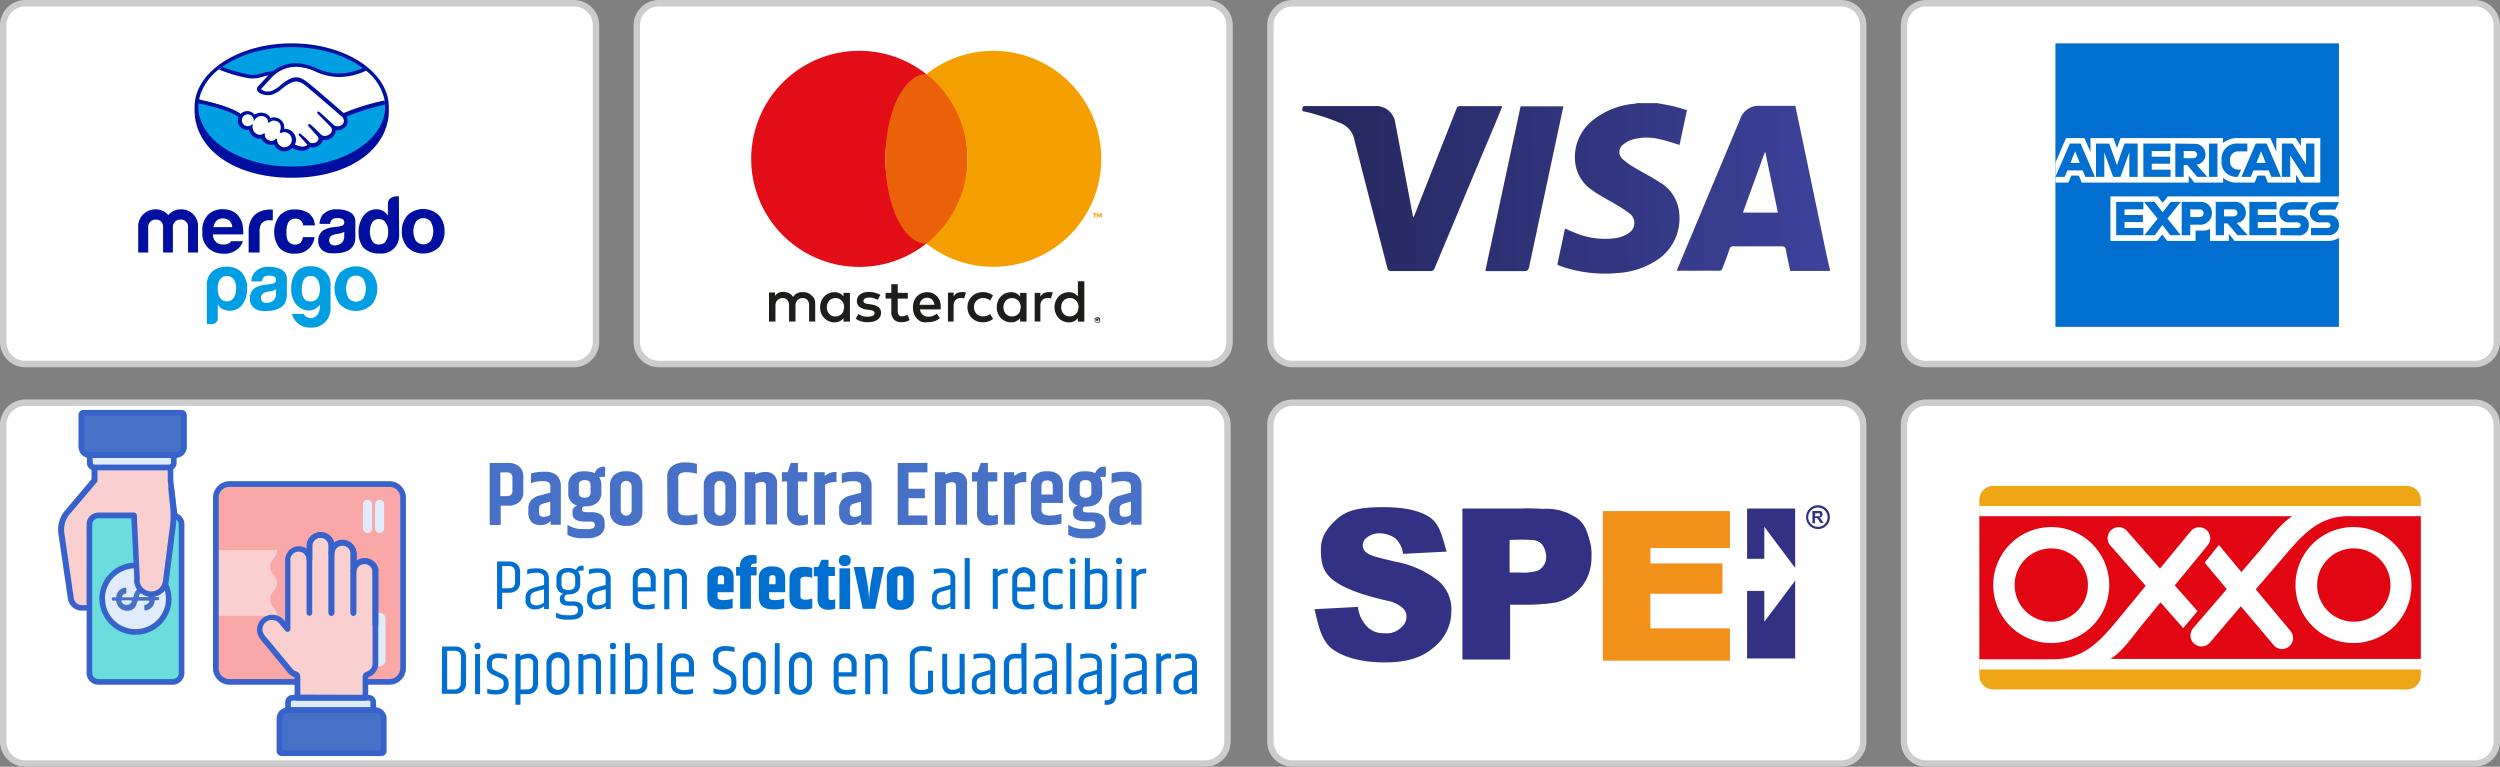 <svg id="Capa_1" data-name="Capa 1" xmlns="http://www.w3.org/2000/svg" xmlns:xlink="http://www.w3.org/1999/xlink" viewBox="0 0 388 119"><rect x="0" y="0" width="388" height="119" fill="#808080" stroke="none"/><defs><style>.cls-1,.cls-14{fill:#fff;}.cls-2{fill:#ccc;}.cls-3{fill:#000f9f;}.cls-4{fill:#009ee2;}.cls-5{fill:#1d1d1b;}.cls-6{fill:#e20d17;}.cls-7{fill:#ea610a;}.cls-8{fill:#f59e00;}.cls-9{fill:url(#linear-gradient);}.cls-10{fill:url(#linear-gradient-2);}.cls-11{fill:url(#linear-gradient-3);}.cls-12{fill:url(#linear-gradient-4);}.cls-13,.cls-25{fill:#016fd0;}.cls-13,.cls-14,.cls-15,.cls-16{fill-rule:evenodd;}.cls-15{fill:#efa616;}.cls-16{fill:#e20613;}.cls-17{fill:#323183;}.cls-18{fill:#f2911a;}.cls-19{fill:#f9a7a7;}.cls-20{fill:#f9cfcf;}.cls-21{fill:#3762cc;}.cls-22{fill:#e0ebfc;}.cls-23{fill:#4671c6;}.cls-24{fill:#6bdddd;}</style><linearGradient id="linear-gradient" x1="212.7" y1="33.73" x2="289.57" y2="33.23" gradientUnits="userSpaceOnUse"><stop offset="0" stop-color="#262860"/><stop offset="1" stop-color="#3c429a"/></linearGradient><linearGradient id="linear-gradient-2" x1="212.69" y1="33.54" x2="289.57" y2="33.03" xlink:href="#linear-gradient"/><linearGradient id="linear-gradient-3" x1="212.69" y1="33.31" x2="289.57" y2="32.8" xlink:href="#linear-gradient"/><linearGradient id="linear-gradient-4" x1="212.69" y1="33.48" x2="289.57" y2="32.98" xlink:href="#linear-gradient"/></defs><title>metodos-pago</title><rect class="cls-1" x="0.5" y="0.5" width="92" height="56" rx="3.43"/><path class="cls-2" d="M95.07,5A2.93,2.93,0,0,1,98,7.93V57.07A2.93,2.93,0,0,1,95.07,60H9.93A2.93,2.93,0,0,1,7,57.07V7.93A2.93,2.93,0,0,1,9.93,5H95.07m0-1H9.93A3.94,3.94,0,0,0,6,7.93V57.07A3.94,3.94,0,0,0,9.93,61H95.07A3.94,3.94,0,0,0,99,57.07V7.93A3.94,3.94,0,0,0,95.07,4Z" transform="translate(-6 -4)"/><rect class="cls-1" x="98.83" y="0.5" width="92" height="56" rx="3.43"/><path class="cls-2" d="M193.41,5a2.93,2.93,0,0,1,2.92,2.93V57.07A2.93,2.93,0,0,1,193.41,60H108.26a2.93,2.93,0,0,1-2.93-2.93V7.93A2.93,2.93,0,0,1,108.26,5h85.15m0-1H108.26a3.94,3.94,0,0,0-3.93,3.93V57.07A3.94,3.94,0,0,0,108.26,61h85.15a3.93,3.93,0,0,0,3.92-3.93V7.93A3.93,3.93,0,0,0,193.41,4Z" transform="translate(-6 -4)"/><rect class="cls-1" x="197.17" y="0.5" width="92" height="56" rx="3.43"/><path class="cls-2" d="M291.74,5a2.93,2.93,0,0,1,2.93,2.93V57.07A2.93,2.93,0,0,1,291.74,60H206.59a2.93,2.93,0,0,1-2.92-2.93V7.93A2.93,2.93,0,0,1,206.59,5h85.15m0-1H206.59a3.93,3.93,0,0,0-3.92,3.93V57.07A3.93,3.93,0,0,0,206.59,61h85.15a3.94,3.94,0,0,0,3.93-3.93V7.93A3.94,3.94,0,0,0,291.74,4Z" transform="translate(-6 -4)"/><rect class="cls-1" x="295.5" y="0.5" width="92" height="56" rx="3.43"/><path class="cls-2" d="M390.07,5A2.93,2.93,0,0,1,393,7.93V57.07A2.93,2.93,0,0,1,390.07,60H304.93A2.93,2.93,0,0,1,302,57.07V7.93A2.93,2.93,0,0,1,304.93,5h85.14m0-1H304.93A3.94,3.94,0,0,0,301,7.93V57.07A3.94,3.94,0,0,0,304.93,61h85.14A3.94,3.94,0,0,0,394,57.07V7.93A3.94,3.94,0,0,0,390.07,4Z" transform="translate(-6 -4)"/><rect class="cls-1" x="0.5" y="62.5" width="190" height="56" rx="3.43"/><path class="cls-2" d="M193.07,67A2.93,2.93,0,0,1,196,69.93v49.14a2.93,2.93,0,0,1-2.93,2.93H9.93A2.93,2.93,0,0,1,7,119.07V69.93A2.93,2.93,0,0,1,9.93,67H193.07m0-1H9.93A3.94,3.94,0,0,0,6,69.93v49.14A3.94,3.94,0,0,0,9.93,123H193.07a3.94,3.94,0,0,0,3.93-3.93V69.93A3.94,3.94,0,0,0,193.07,66Z" transform="translate(-6 -4)"/><rect class="cls-1" x="197.17" y="62.5" width="92" height="56" rx="3.43"/><path class="cls-2" d="M291.74,67a2.93,2.93,0,0,1,2.93,2.93v49.14a2.93,2.93,0,0,1-2.93,2.93H206.59a2.93,2.93,0,0,1-2.92-2.93V69.93A2.93,2.93,0,0,1,206.59,67h85.15m0-1H206.59a3.93,3.93,0,0,0-3.92,3.93v49.14a3.93,3.93,0,0,0,3.92,3.93h85.15a3.94,3.94,0,0,0,3.93-3.93V69.93A3.94,3.94,0,0,0,291.74,66Z" transform="translate(-6 -4)"/><rect class="cls-1" x="295.5" y="62.5" width="92" height="56" rx="3.43"/><path class="cls-2" d="M390.07,67A2.93,2.93,0,0,1,393,69.93v49.14a2.93,2.93,0,0,1-2.93,2.93H304.93a2.93,2.93,0,0,1-2.93-2.93V69.93A2.93,2.93,0,0,1,304.93,67h85.14m0-1H304.93A3.94,3.94,0,0,0,301,69.93v49.14a3.94,3.94,0,0,0,3.93,3.93h85.14a3.94,3.94,0,0,0,3.93-3.93V69.93A3.94,3.94,0,0,0,390.07,66Z" transform="translate(-6 -4)"/><path class="cls-3" d="M66.34,20.59c0-5.43-6.74-9.86-15.07-9.86S36.2,15.16,36.2,20.59c0,.14,0,.52,0,.57,0,5.77,5.9,10.43,15.08,10.43s15.07-4.66,15.07-10.43Z" transform="translate(-6 -4)"/><path class="cls-4" d="M65.77,20.58c0,5.12-6.49,9.27-14.5,9.27S36.78,25.7,36.78,20.58s6.49-9.27,14.49-9.27S65.77,15.46,65.77,20.58Z" transform="translate(-6 -4)"/><path class="cls-1" d="M46.46,17.66s-.15.16-.06.28a1.82,1.82,0,0,0,1.65.3,4.65,4.65,0,0,0,1.5-.95,6,6,0,0,1,1.71-1.09,2,2,0,0,1,1.25,0,3.89,3.89,0,0,1,1.14.66c1,.75,5,4.23,5.66,4.83a35,35,0,0,1,6.38-2.05,7.89,7.89,0,0,0-3-4.76,9.33,9.33,0,0,1-7.85.13,7.53,7.53,0,0,0-3-.68,5.36,5.36,0,0,0-4.13,2Z" transform="translate(-6 -4)"/><path class="cls-1" d="M59.15,22s-4.69-4.1-5.74-4.9a2.53,2.53,0,0,0-1.3-.61,1.62,1.62,0,0,0-.62.06,5.57,5.57,0,0,0-1.7,1,4.66,4.66,0,0,1-1.65,1,2.67,2.67,0,0,1-1.83-.27A.83.83,0,0,1,46,18a.56.56,0,0,1,.15-.61L47.44,16l.46-.44a8,8,0,0,0-1.17.26,5.18,5.18,0,0,1-1.36.26A13.38,13.38,0,0,1,44,15.88a21,21,0,0,1-3.7-1.34,8.2,8.2,0,0,0-3.39,4.92c.26.07.68.2.86.24,4.12.91,5.4,1.86,5.64,2.05a1.36,1.36,0,0,1,1-.46,1.38,1.38,0,0,1,1.11.59,1.57,1.57,0,0,1,1-.35,1.8,1.8,0,0,1,.59.11,1.39,1.39,0,0,1,.83.75,1.33,1.33,0,0,1,.57-.13,1.71,1.71,0,0,1,.68.15A1.47,1.47,0,0,1,50,24.05h.17a1.63,1.63,0,0,1,1.63,1.64,1.69,1.69,0,0,1-.19.77,2.63,2.63,0,0,0,1.41.38,1,1,0,0,0,.67-.29c0-.06.08-.13,0-.18l-1.16-1.29s-.19-.18-.13-.25.19,0,.27.1c.59.5,1.31,1.24,1.31,1.24a.51.51,0,0,0,.33.15,1.22,1.22,0,0,0,.92-.21,1.34,1.34,0,0,0,.2-.21h0a.61.61,0,0,0,0-.76l-1.36-1.53s-.2-.18-.13-.25.18,0,.27.1c.43.36,1,1,1.62,1.54a1.09,1.09,0,0,0,1.3,0,.94.94,0,0,0,.48-.85,1,1,0,0,0-.28-.57l-1.86-1.87s-.19-.16-.12-.25.18,0,.26.1c.59.5,2.19,2,2.19,2a1.13,1.13,0,0,0,1.26,0,.84.84,0,0,0,.41-.67A1,1,0,0,0,59.15,22Z" transform="translate(-6 -4)"/><path class="cls-1" d="M50.16,24.4a4,4,0,0,0-.65.15s0-.14.05-.2.41-1.21-.52-1.6a1.06,1.06,0,0,0-1.28.19s-.06,0-.07,0A1,1,0,0,0,47,22a1.38,1.38,0,0,0-1.57.56,1,1,0,1,0-1,1.14,1,1,0,0,0,.7-.28v0A1.34,1.34,0,0,0,45.94,25a1,1,0,0,0,1-.15c.08-.06.09,0,.08,0a.94.94,0,0,0,.71,1,.89.89,0,0,0,1.06-.2c.09-.08.11-.06.12.06a1.27,1.27,0,0,0,2.54-.05A1.28,1.28,0,0,0,50.16,24.4Z" transform="translate(-6 -4)"/><path class="cls-3" d="M59.33,21.55c-1.43-1.25-4.73-4.12-5.63-4.79a3.84,3.84,0,0,0-1.16-.68A2,2,0,0,0,52,16a2.41,2.41,0,0,0-.72.12,6,6,0,0,0-1.72,1.09l0,0a4.61,4.61,0,0,1-1.46.93,2.42,2.42,0,0,1-.54.06,1.39,1.39,0,0,1-1-.33s0-.08.05-.16h0l1.26-1.35a5.24,5.24,0,0,1,4.06-2H52a7.51,7.51,0,0,1,2.81.67,8.7,8.7,0,0,0,3.84.92,9.93,9.93,0,0,0,4.21-1c-.16-.14-.33-.27-.51-.4a9.2,9.2,0,0,1-3.7.84A8.07,8.07,0,0,1,55,14.54,8,8,0,0,0,52,13.82h-.12a5.32,5.32,0,0,0-3.5,1.24,7.19,7.19,0,0,0-1.74.32,4.67,4.67,0,0,1-1.23.24l-.47,0a24.3,24.3,0,0,1-4.42-1.22,6.41,6.41,0,0,0-.52.39,21.66,21.66,0,0,0,4.79,1.38c.2,0,.41,0,.62,0a5,5,0,0,0,1.38-.26c.27-.07.57-.16.88-.21l-.25.24L46.1,17.34a.66.66,0,0,0-.18.71,1,1,0,0,0,.34.37,2.63,2.63,0,0,0,1.36.35,2.35,2.35,0,0,0,.54-.06,4.93,4.93,0,0,0,1.69-1,5.61,5.61,0,0,1,1.67-1,1.82,1.82,0,0,1,.46-.06h.12a2.49,2.49,0,0,1,1.26.6c1,.79,5.69,4.85,5.74,4.89a.91.91,0,0,1,.27.68.72.72,0,0,1-.37.59,1.09,1.09,0,0,1-.61.19,1,1,0,0,1-.53-.15s-1.61-1.48-2.2-2a.5.5,0,0,0-.27-.14.17.17,0,0,0-.12.05c-.1.12,0,.28.13.38l1.86,1.87a.77.77,0,0,1-.19,1.27,1.24,1.24,0,0,1-.66.22,1,1,0,0,1-.53-.16l-.26-.27c-.49-.47-1-1-1.36-1.28a.53.53,0,0,0-.28-.14.21.21,0,0,0-.12.05s-.07.13,0,.27a.49.49,0,0,0,.09.1l1.36,1.53a.52.52,0,0,1,0,.65l-.05.06L55.2,26a1.08,1.08,0,0,1-.66.21l-.18,0a.46.46,0,0,1-.27-.11l0,0c-.07-.07-.75-.77-1.32-1.24a.42.42,0,0,0-.26-.14.13.13,0,0,0-.12.05c-.12.12.05.31.12.37l1.16,1.28a.54.54,0,0,1,0,.08,1,1,0,0,1-.61.25h-.15a2.6,2.6,0,0,1-1.13-.34,1.69,1.69,0,0,0,.16-.73A1.72,1.72,0,0,0,50.16,24H50.1a1.53,1.53,0,0,0-.88-1.62,1.87,1.87,0,0,0-.72-.16,1.39,1.39,0,0,0-.53.1,1.43,1.43,0,0,0-.84-.72,2,2,0,0,0-.62-.11,1.69,1.69,0,0,0-1,.31,1.44,1.44,0,0,0-2.16-.12c-.36-.28-1.79-1.18-5.61-2.05-.19,0-.61-.16-.87-.24a6.37,6.37,0,0,0-.1.63l.84.2c3.91.86,5.2,1.76,5.42,1.94a1.44,1.44,0,0,0,1.35,2l.27,0a1.7,1.7,0,0,0,1.1,1.27,1.37,1.37,0,0,0,.52.1,1.24,1.24,0,0,0,.33,0,1.53,1.53,0,0,0,.91.85,1.51,1.51,0,0,0,.58.12,1.32,1.32,0,0,0,.44-.08,1.75,1.75,0,0,0,1.6,1.07,1.73,1.73,0,0,0,1.23-.52,3.33,3.33,0,0,0,1.46.43h.23a1.38,1.38,0,0,0,1-.49l.06-.1a1.64,1.64,0,0,0,.46.08,1.56,1.56,0,0,0,.95-.34,1.33,1.33,0,0,0,.56-.81h0a1.63,1.63,0,0,0,.31,0,1.71,1.71,0,0,0,1-.31,1.4,1.4,0,0,0,.7-1.24,1.64,1.64,0,0,0,1.23-.25,1.35,1.35,0,0,0,.63-1,1.42,1.42,0,0,0-.2-.83,37.73,37.73,0,0,1,6-1.88c0-.21-.05-.42-.08-.63A35,35,0,0,0,59.33,21.55Zm-9.17,5.31A1.17,1.17,0,0,1,49,25.73c0-.06,0-.2-.13-.2a.21.21,0,0,0-.14.08.83.83,0,0,1-.58.26,1.08,1.08,0,0,1-.38-.08c-.68-.28-.69-.74-.66-.93a.18.18,0,0,0,0-.14l0,0H47a.19.19,0,0,0-.11,0,1,1,0,0,1-.57.21.71.71,0,0,1-.32-.07,1.24,1.24,0,0,1-.78-1.43.09.09,0,0,0,0-.11l-.06-.06-.06.06a.88.88,0,0,1-.63.26.92.92,0,1,1,.91-1l0,.25.13-.21A1.35,1.35,0,0,1,46.55,22a1.12,1.12,0,0,1,.4.07.93.93,0,0,1,.66.86c0,.12.09.13.11.13a.13.13,0,0,0,.1-.06.94.94,0,0,1,.68-.28,1.24,1.24,0,0,1,.51.11c.86.37.47,1.47.47,1.48-.08.19-.08.27,0,.31l0,0h0l.17,0a1.2,1.2,0,0,1,.46-.11h0a1.2,1.2,0,0,1,1.18,1.19A1.18,1.18,0,0,1,50.16,26.86Z" transform="translate(-6 -4)"/><path class="cls-3" d="M74.18,37.48a3.51,3.51,0,0,0-5,0,3.73,3.73,0,0,0-.82,2.42,3.69,3.69,0,0,0,.82,2.42,3.54,3.54,0,0,0,5,0A3.69,3.69,0,0,0,75,39.9,3.73,3.73,0,0,0,74.18,37.48Zm-1.34,3.91a1.49,1.49,0,0,1-2.28,0,3,3,0,0,1,0-3,1.49,1.49,0,0,1,2.28,0,3,3,0,0,1,0,3Z" transform="translate(-6 -4)"/><path class="cls-3" d="M60.28,36.91a4.15,4.15,0,0,0-1.9-.42,2.78,2.78,0,0,0-2.31.86,2.49,2.49,0,0,0-.48,1.39h1.64a1.18,1.18,0,0,1,.24-.59,1.07,1.07,0,0,1,.86-.3,1.79,1.79,0,0,1,.82.15.59.59,0,0,1,.28.55.5.5,0,0,1-.37.48,2.59,2.59,0,0,1-.67.15l-.58.07a4,4,0,0,0-1.5.42,1.84,1.84,0,0,0-.92,1.72A1.79,1.79,0,0,0,56,42.81a2.23,2.23,0,0,0,1.46.5c3.69.17,3.65-1.94,3.69-2.38V38.5A1.62,1.62,0,0,0,60.28,36.91Zm-.86,3.69a1.37,1.37,0,0,1-.48,1.17,1.81,1.81,0,0,1-1,.32.92.92,0,0,1-.6-.2.74.74,0,0,1-.24-.62.76.76,0,0,1,.4-.72,2.45,2.45,0,0,1,.77-.23l.39-.07a3.46,3.46,0,0,0,.45-.12,1.66,1.66,0,0,0,.33-.16Z" transform="translate(-6 -4)"/><path class="cls-3" d="M51.86,37.94a1.1,1.1,0,0,1,.93.39,1.38,1.38,0,0,1,.26.65h1.82a2.48,2.48,0,0,0-1-1.92,3.74,3.74,0,0,0-2.1-.55,3.05,3.05,0,0,0-2.36.93,4.22,4.22,0,0,0-.08,5,3,3,0,0,0,2.42.92,2.94,2.94,0,0,0,2.48-1.1,2.82,2.82,0,0,0,.58-1.46H53a1.6,1.6,0,0,1-.32.83,1.11,1.11,0,0,1-.89.32,1.18,1.18,0,0,1-1.2-.81A3,3,0,0,1,50.46,40a3.32,3.32,0,0,1,.17-1.2A1.22,1.22,0,0,1,51.86,37.94Z" transform="translate(-6 -4)"/><path class="cls-3" d="M48.11,36.51c-3.74,0-3.52,3.31-3.52,3.31v3.37h1.7V40a2.63,2.63,0,0,1,.19-1.15,1.41,1.41,0,0,1,1.37-.66h.2l.29,0V36.53h-.23Z" transform="translate(-6 -4)"/><path class="cls-3" d="M41.88,41.43a1.51,1.51,0,0,1-.24.26,1.48,1.48,0,0,1-1,.25,1.62,1.62,0,0,1-.9-.21,1.55,1.55,0,0,1-.69-1.35h4.7a7.43,7.43,0,0,0-.06-1.28,3.11,3.11,0,0,0-.51-1.33,2.63,2.63,0,0,0-1.11-1,3.72,3.72,0,0,0-1.52-.3,3.09,3.09,0,0,0-2.3.9A3.44,3.44,0,0,0,37.41,40a3.12,3.12,0,0,0,1,2.59,3.56,3.56,0,0,0,2.27.79,3.14,3.14,0,0,0,2.43-.94,2.4,2.4,0,0,0,.59-1Zm-2.29-3.16a1.34,1.34,0,0,1,1-.37,1.49,1.49,0,0,1,1,.35,1.4,1.4,0,0,1,.45,1h-2.9A1.81,1.81,0,0,1,39.59,38.27Z" transform="translate(-6 -4)"/><path class="cls-3" d="M36.73,43.19H35.18V39.28A1.09,1.09,0,0,0,34,38.08a1.14,1.14,0,0,0-1.17,1.2v3.91H31.31V39.28a1.08,1.08,0,0,0-1.13-1.2A1.14,1.14,0,0,0,29,39.28v3.91H27.45V39.32a2.66,2.66,0,0,1,2.73-2.83,2.41,2.41,0,0,1,1.93.9,2.48,2.48,0,0,1,1.92-.9,2.59,2.59,0,0,1,2.7,2.83Z" transform="translate(-6 -4)"/><path class="cls-3" d="M67.91,34.47s-1.71-.18-1.71,1.19v1.82a2,2,0,0,0-1.78-1,2.5,2.5,0,0,0-2,1,4.21,4.21,0,0,0-.76,2.64,3.51,3.51,0,0,0,.78,2.35,3.29,3.29,0,0,0,2.42.87,2.75,2.75,0,0,0,3.09-2.68Zm-2,6.94a1.26,1.26,0,0,1-1.09.53,1.18,1.18,0,0,1-1.06-.54,3.06,3.06,0,0,1,0-2.86A1.18,1.18,0,0,1,64.79,38a1.33,1.33,0,0,1,.86.3A2.26,2.26,0,0,1,66.24,40,2.37,2.37,0,0,1,65.87,41.41Z" transform="translate(-6 -4)"/><path class="cls-4" d="M39.8,53.45a.79.79,0,0,1-.25.59.81.81,0,0,1-.6.24H38.1v-5.9a2.73,2.73,0,0,1,1-2.36,3.43,3.43,0,0,1,2.22-.62,3,3,0,0,1,2.23.92,3.62,3.62,0,0,1,.8,2.45,4,4,0,0,1-.75,2.52,2.37,2.37,0,0,1-1.93.94A2.57,2.57,0,0,1,40.6,52a1.89,1.89,0,0,1-.8-.76Zm2.85-4.6a2.49,2.49,0,0,0-.37-1.48,1.24,1.24,0,0,0-1.08-.52,1.21,1.21,0,0,0-1.05.52,2.5,2.5,0,0,0-.35,1.48,2.21,2.21,0,0,0,.38,1.4,1.24,1.24,0,0,0,1.07.52,1.19,1.19,0,0,0,1-.52,2.33,2.33,0,0,0,.37-1.4" transform="translate(-6 -4)"/><path class="cls-4" d="M55.64,51.68v-.42a1.89,1.89,0,0,1-1.19.87A2.43,2.43,0,0,1,53,52a2.74,2.74,0,0,1-1.27-1.09,3.81,3.81,0,0,1-.53-2.11,4.12,4.12,0,0,1,.7-2.48,2.71,2.71,0,0,1,2.25-1A3.19,3.19,0,0,1,56.3,46a2.76,2.76,0,0,1,1,2.37v3.47a2.91,2.91,0,0,1-3.19,3,2.8,2.8,0,0,1-2.8-2.12h1.79a1.23,1.23,0,0,0,.6.52,1.21,1.21,0,0,0,.81.1,1.26,1.26,0,0,0,.74-.48,2,2,0,0,0,.38-1.18m-2.8-2.83c0,1.13.33,1.76,1,1.88a1.35,1.35,0,0,0,1.45-.45,1.89,1.89,0,0,0,.32-.85,3.42,3.42,0,0,0,0-1.15,2.24,2.24,0,0,0-.4-1,1.1,1.1,0,0,0-.94-.44,1.11,1.11,0,0,0-1.12.61,3.18,3.18,0,0,0-.3,1.41" transform="translate(-6 -4)"/><path class="cls-4" d="M49.72,45.84a4.15,4.15,0,0,0-1.9-.42,2.78,2.78,0,0,0-2.31.86A2.37,2.37,0,0,0,45,47.67h1.63a1.18,1.18,0,0,1,.24-.59,1.08,1.08,0,0,1,.86-.3,1.81,1.81,0,0,1,.83.15.59.59,0,0,1,.28.55.5.5,0,0,1-.37.48,2.58,2.58,0,0,1-.68.15l-.58.07a4.39,4.39,0,0,0-1.49.42,1.84,1.84,0,0,0-.93,1.73,1.76,1.76,0,0,0,.58,1.42,2.27,2.27,0,0,0,1.46.51c3.7.16,3.65-1.95,3.69-2.39V47.43a1.62,1.62,0,0,0-.83-1.59m-.86,3.69a1.32,1.32,0,0,1-.49,1.17,1.71,1.71,0,0,1-1,.32.91.91,0,0,1-.59-.19.87.87,0,0,1,.15-1.34,2.48,2.48,0,0,1,.78-.24l.39-.07a2.46,2.46,0,0,0,.45-.11,1.73,1.73,0,0,0,.33-.17Z" transform="translate(-6 -4)"/><path class="cls-4" d="M63.74,46.38a3.51,3.51,0,0,0-5,0,4,4,0,0,0,0,4.85,3.56,3.56,0,0,0,5,0,4,4,0,0,0,0-4.85m-1.35,3.91a1.49,1.49,0,0,1-2.28,0,3,3,0,0,1,0-3,1.51,1.51,0,0,1,2.28,0,3.06,3.06,0,0,1,0,3" transform="translate(-6 -4)"/><path class="cls-5" d="M131.93,49.83a1.63,1.63,0,0,0-.56-.36,1.78,1.78,0,0,0-.7-.13l-.42,0a2.13,2.13,0,0,0-.43.13,1.33,1.33,0,0,0-.39.24,1.27,1.27,0,0,0-.33.39,1.62,1.62,0,0,0-.61-.58,1.82,1.82,0,0,0-.88-.21,2,2,0,0,0-.34,0,1.39,1.39,0,0,0-.69.3,1.56,1.56,0,0,0-.29.33v-.55h-.94V53.9h1V51.44a1.36,1.36,0,0,1,.09-.51,1.18,1.18,0,0,1,.24-.37,1,1,0,0,1,.35-.22,1.26,1.26,0,0,1,.43-.08.92.92,0,0,1,.74.3,1.26,1.26,0,0,1,.26.87V53.9h1V51.44a1.36,1.36,0,0,1,.09-.51,1.18,1.18,0,0,1,.24-.37,1,1,0,0,1,.35-.22,1.26,1.26,0,0,1,.43-.08.92.92,0,0,1,.74.3,1.26,1.26,0,0,1,.26.87V53.9h.95V51.11a1.88,1.88,0,0,0-.13-.72A1.74,1.74,0,0,0,131.93,49.83Z" transform="translate(-6 -4)"/><path class="cls-5" d="M136.91,50a1.77,1.77,0,0,0-.58-.47,1.74,1.74,0,0,0-.82-.18,2.25,2.25,0,0,0-.87.17,2.2,2.2,0,0,0-.71.49,2.08,2.08,0,0,0-.47.74,2.39,2.39,0,0,0-.18.94,2.42,2.42,0,0,0,.18.94,2.28,2.28,0,0,0,.47.74,2,2,0,0,0,.71.48,2.08,2.08,0,0,0,.87.18,1.74,1.74,0,0,0,.82-.18,1.77,1.77,0,0,0,.58-.47v.53h1V49.45h-1Zm0,2.25a1.42,1.42,0,0,1-.28.46,1.17,1.17,0,0,1-.42.29,1.2,1.2,0,0,1-.55.11,1.27,1.27,0,0,1-.56-.11,1.21,1.21,0,0,1-.42-.31,1.33,1.33,0,0,1-.26-.45,1.45,1.45,0,0,1-.1-.55,1.42,1.42,0,0,1,.1-.55,1.38,1.38,0,0,1,.26-.46,1.08,1.08,0,0,1,.42-.3,1.28,1.28,0,0,1,.56-.12,1.35,1.35,0,0,1,.55.11,1.08,1.08,0,0,1,.42.3,1.48,1.48,0,0,1,.28.45,1.75,1.75,0,0,1,.1.57A1.69,1.69,0,0,1,136.87,52.24Z" transform="translate(-6 -4)"/><path class="cls-5" d="M142.34,51.67a2.39,2.39,0,0,0-1.14-.42l-.46-.07-.29-.06a.69.69,0,0,1-.23-.08.51.51,0,0,1-.16-.13.38.38,0,0,1-.05-.19.45.45,0,0,1,.22-.39,1.16,1.16,0,0,1,.62-.14,2.83,2.83,0,0,1,.41,0l.38.1a2.53,2.53,0,0,1,.33.12l.25.13.42-.76a2.71,2.71,0,0,0-.81-.34,3.54,3.54,0,0,0-1-.13,3,3,0,0,0-.77.1,1.75,1.75,0,0,0-.58.29,1.17,1.17,0,0,0-.36.44,1.32,1.32,0,0,0-.13.6,1.11,1.11,0,0,0,.38.87,2.18,2.18,0,0,0,1.13.43l.46.06a1.58,1.58,0,0,1,.59.18.37.37,0,0,1,.18.32.44.44,0,0,1-.25.39,1.52,1.52,0,0,1-.76.15,2.43,2.43,0,0,1-.49,0,2.22,2.22,0,0,1-.39-.1,1.92,1.92,0,0,1-.32-.14,1.81,1.81,0,0,1-.27-.18l-.45.73a2.62,2.62,0,0,0,.51.3,3.93,3.93,0,0,0,.52.17,3,3,0,0,0,.48.08,3,3,0,0,0,.4,0,3.22,3.22,0,0,0,.86-.1,1.84,1.84,0,0,0,.63-.3,1.25,1.25,0,0,0,.4-.46,1.31,1.31,0,0,0,.14-.59A1.07,1.07,0,0,0,142.34,51.67Z" transform="translate(-6 -4)"/><path class="cls-5" d="M151.42,50a1.76,1.76,0,0,0-.66-.48,2,2,0,0,0-.85-.17,2.19,2.19,0,0,0-.9.17,2,2,0,0,0-.7.48,2,2,0,0,0-.45.74,2.59,2.59,0,0,0-.17,1,2.69,2.69,0,0,0,.17,1,2.18,2.18,0,0,0,.47.74,2.09,2.09,0,0,0,.72.47A2.47,2.47,0,0,0,150,54a3.32,3.32,0,0,0,1-.14,2.37,2.37,0,0,0,.87-.49l-.48-.69a2.53,2.53,0,0,1-.62.35,2,2,0,0,1-.67.12,1.43,1.43,0,0,1-.46-.07,1.2,1.2,0,0,1-.39-.2,1.14,1.14,0,0,1-.3-.35,1.28,1.28,0,0,1-.17-.51H152c0-.06,0-.12,0-.18v-.19a2.91,2.91,0,0,0-.15-1A2.22,2.22,0,0,0,151.42,50Zm-2.71,1.31a2.13,2.13,0,0,1,.13-.45,1,1,0,0,1,.24-.34.93.93,0,0,1,.35-.23,1.3,1.3,0,0,1,.46-.08,1.06,1.06,0,0,1,.76.29,1.39,1.39,0,0,1,.37.81Z" transform="translate(-6 -4)"/><path class="cls-5" d="M164.32,50a1.77,1.77,0,0,0-.58-.47,1.74,1.74,0,0,0-.82-.18,2.29,2.29,0,0,0-.87.17,2.2,2.2,0,0,0-.71.49,2.08,2.08,0,0,0-.47.74,2.38,2.38,0,0,0-.17.94,2.42,2.42,0,0,0,.17.94,2.28,2.28,0,0,0,.47.74,2,2,0,0,0,.71.48,2.12,2.12,0,0,0,.87.18,1.74,1.74,0,0,0,.82-.18,1.77,1.77,0,0,0,.58-.47v.53h1V49.45h-1Zm0,2.25a1.4,1.4,0,0,1-.27.46,1.3,1.3,0,0,1-.43.29,1.19,1.19,0,0,1-.54.11,1.32,1.32,0,0,1-.57-.11,1.43,1.43,0,0,1-.42-.31,1.33,1.33,0,0,1-.26-.45,1.68,1.68,0,0,1-.1-.55,1.63,1.63,0,0,1,.1-.55,1.38,1.38,0,0,1,.26-.46,1.25,1.25,0,0,1,.42-.3,1.4,1.4,0,0,1,1.11,0,1.19,1.19,0,0,1,.43.3,1.46,1.46,0,0,1,.27.45,1.52,1.52,0,0,1,.1.57A1.47,1.47,0,0,1,164.28,52.24Z" transform="translate(-6 -4)"/><path class="cls-5" d="M146.5,53a1.54,1.54,0,0,1-.46.08.86.86,0,0,1-.28,0,.54.54,0,0,1-.22-.15.56.56,0,0,1-.15-.26,1,1,0,0,1-.06-.38V50.34h1.56v-.89h-1.56V48.11h-1v1.34h-.89v.89h.89v1.95a1.79,1.79,0,0,0,.42,1.31A1.58,1.58,0,0,0,146,54a2,2,0,0,0,.76-.13,2.71,2.71,0,0,0,.42-.2l-.33-.81Z" transform="translate(-6 -4)"/><path class="cls-5" d="M155.26,49.34a1.78,1.78,0,0,0-.74.15A1.52,1.52,0,0,0,154,50v-.59h-.88V53.9H154V51.46a1.6,1.6,0,0,1,.08-.51,1,1,0,0,1,.22-.38.86.86,0,0,1,.33-.23,1.18,1.18,0,0,1,.43-.08,2.73,2.73,0,0,1,.38,0l.19.06.29-.93-.24-.06A2.41,2.41,0,0,0,155.26,49.34Z" transform="translate(-6 -4)"/><path class="cls-5" d="M168.75,49.34a1.78,1.78,0,0,0-.74.15,1.52,1.52,0,0,0-.55.55v-.59h-.88V53.9h.89V51.46a1.6,1.6,0,0,1,.08-.51,1.19,1.19,0,0,1,.22-.38.86.86,0,0,1,.33-.23,1.18,1.18,0,0,1,.43-.08,2.73,2.73,0,0,1,.38,0l.2.06.28-.93a.94.94,0,0,0-.24-.06A2.41,2.41,0,0,0,168.75,49.34Z" transform="translate(-6 -4)"/><path class="cls-5" d="M173.29,47.65V50a1.77,1.77,0,0,0-.58-.47,1.74,1.74,0,0,0-.82-.18,2.3,2.3,0,0,0-.88.17,2.27,2.27,0,0,0-.7.49,2.08,2.08,0,0,0-.47.74,2.39,2.39,0,0,0-.18.94,2.42,2.42,0,0,0,.18.94,2.28,2.28,0,0,0,.47.74,2.08,2.08,0,0,0,.7.48,2.13,2.13,0,0,0,.88.18,1.74,1.74,0,0,0,.82-.18,1.77,1.77,0,0,0,.58-.47v.53h1V47.65Zm0,4.59a1.42,1.42,0,0,1-.28.46,1.17,1.17,0,0,1-.42.29,1.23,1.23,0,0,1-.55.11,1.27,1.27,0,0,1-.56-.11,1.21,1.21,0,0,1-.42-.31,1.35,1.35,0,0,1-.27-.45,1.67,1.67,0,0,1-.09-.55,1.63,1.63,0,0,1,.09-.55,1.4,1.4,0,0,1,.27-.46,1.08,1.08,0,0,1,.42-.3,1.28,1.28,0,0,1,.56-.12,1.38,1.38,0,0,1,.55.11,1.08,1.08,0,0,1,.42.3,1.48,1.48,0,0,1,.28.45,1.75,1.75,0,0,1,.1.57A1.69,1.69,0,0,1,173.25,52.24Z" transform="translate(-6 -4)"/><path class="cls-5" d="M157.58,50.65a1.3,1.3,0,0,1,.44-.29,1.51,1.51,0,0,1,.56-.11h0a1.74,1.74,0,0,1,.61.11,1.4,1.4,0,0,1,.47.28l.46-.78a2.28,2.28,0,0,0-.59-.34,2.47,2.47,0,0,0-.95-.18,2.52,2.52,0,0,0-1,.18,2.27,2.27,0,0,0-.75.49,2.11,2.11,0,0,0-.5.74,2.34,2.34,0,0,0-.18.93,2.41,2.41,0,0,0,.18.93,2.2,2.2,0,0,0,.5.74,2.27,2.27,0,0,0,.75.49,2.52,2.52,0,0,0,1,.18,2.47,2.47,0,0,0,.95-.18,2.28,2.28,0,0,0,.59-.34l-.46-.78a1.58,1.58,0,0,1-.47.28,1.74,1.74,0,0,1-.61.1h0A1.5,1.5,0,0,1,158,53a1.46,1.46,0,0,1-.44-.29,1.51,1.51,0,0,1-.29-.45,1.58,1.58,0,0,1-.11-.58,1.54,1.54,0,0,1,.11-.58A1.39,1.39,0,0,1,157.58,50.65Z" transform="translate(-6 -4)"/><path class="cls-5" d="M176.3,53.25a.34.34,0,0,1,.18,0,.38.38,0,0,1,.15.09.49.49,0,0,1,.1.15.47.47,0,0,1,0,.17.53.53,0,0,1,0,.18.36.36,0,0,1-.1.14.31.31,0,0,1-.15.1.42.42,0,0,1-.36,0A.31.31,0,0,1,176,54a.28.28,0,0,1-.1-.14.37.37,0,0,1,0-.18.33.33,0,0,1,0-.17.36.36,0,0,1,.1-.15.38.38,0,0,1,.15-.09A.34.34,0,0,1,176.3,53.25Zm0,.78.13,0,.1-.07a.41.41,0,0,0,.07-.11.28.28,0,0,0,0-.13.27.27,0,0,0,0-.12.41.41,0,0,0-.07-.11l-.1-.07-.13,0-.13,0-.1.07a.26.26,0,0,0-.07.11.27.27,0,0,0,0,.12.28.28,0,0,0,0,.13.26.26,0,0,0,.07.11l.1.07Zm0-.53a.21.21,0,0,1,.12,0,.12.12,0,0,1,.05.1.09.09,0,0,1,0,.08l-.08,0,.12.15h-.13l-.12-.15h0v.15h-.11V53.5Zm-.09.1v.07h.13s0,0,0,0v0h-.13Z" transform="translate(-6 -4)"/><path class="cls-6" d="M143.41,28.66a16.75,16.75,0,0,1,6.36-13.15,16.77,16.77,0,1,0,0,26.29A16.73,16.73,0,0,1,143.41,28.66Z" transform="translate(-6 -4)"/><ellipse class="cls-7" cx="143.77" cy="24.66" rx="6.37" ry="13.15"/><path class="cls-8" d="M175.8,37.73v-.49h-.2V37.1h.55v.14H176v.49Zm1,0v-.44l-.14.38h-.15l-.14-.38v.44h-.15V37.1h.21l.16.4.15-.4H177v.63Z" transform="translate(-6 -4)"/><path class="cls-8" d="M160.17,11.89a16.72,16.72,0,0,0-10.4,3.62,16.75,16.75,0,0,1,0,26.29,16.76,16.76,0,1,0,10.4-29.91Z" transform="translate(-6 -4)"/><path class="cls-9" d="M290,46.05h-6.16c-.23-1.08-.47-2.15-.66-3.21-.08-.45-.22-.62-.72-.61-2.47,0-4.94,0-7.42,0a.55.55,0,0,0-.63.46c-.34,1-.72,2-1.1,3-.05.14-.22.33-.34.33-2.23,0-4.45,0-6.75,0l1.22-2.92q4.31-10.29,8.62-20.57a3,3,0,0,1,3.16-2.1h5.41c.18.83.36,1.66.53,2.48q2.13,10.17,4.25,20.32c.18.87.39,1.73.59,2.6ZM281.93,37c-.66-3.15-1.3-6.26-1.95-9.37h-.08L276.5,37Z" transform="translate(-6 -4)"/><path class="cls-10" d="M263.14,20c.82.15,1.64.28,2.44.46s1.46.41,2.24.63q-.58,2.76-1.16,5.4c-1-.3-2-.65-3-.87a8.49,8.49,0,0,0-4.19,0,4.23,4.23,0,0,0-1.58.84,1.43,1.43,0,0,0,0,2.27,10.15,10.15,0,0,0,1.68,1.22c1.35.81,2.77,1.51,4.08,2.38a6.06,6.06,0,0,1,2.91,4.32,7.73,7.73,0,0,1-3.64,7.87A12.53,12.53,0,0,1,257,46.38a20.94,20.94,0,0,1-8.57-1l-.55-.21a.92.92,0,0,1-.18-.12c.39-1.84.79-3.69,1.19-5.58.48.2.92.41,1.38.59a12,12,0,0,0,6.76.85,4.93,4.93,0,0,0,1.74-.73,1.84,1.84,0,0,0,.2-3,16.85,16.85,0,0,0-2.23-1.47c-1.19-.72-2.45-1.34-3.57-2.15a6,6,0,0,1-2.69-4.26,7.31,7.31,0,0,1,2.84-6.73,12,12,0,0,1,6.36-2.47,2.62,2.62,0,0,0,.38-.09Z" transform="translate(-6 -4)"/><path class="cls-11" d="M239.17,20.49l-1,2.42q-4.77,11.36-9.51,22.71a.63.63,0,0,1-.7.45c-2,0-4,0-6,0-.43,0-.56-.15-.66-.53-1.7-6.61-3.43-13.22-5.1-19.84a3.5,3.5,0,0,0-2.08-2.56,34.29,34.29,0,0,0-5.74-1.85l-.26-.06c0-.77,0-.77.74-.77h10.51a3,3,0,0,1,3.18,2.61c.89,4.66,1.76,9.32,2.64,14l.14.69.2-.37q3.25-8.25,6.52-16.52a.52.52,0,0,1,.58-.4c2,0,4.07,0,6.1,0Z" transform="translate(-6 -4)"/><path class="cls-12" d="M236.52,46.06,242,20.5h6.64c-.28,1.29-.55,2.57-.82,3.84q-2.25,10.55-4.5,21.1c-.11.49-.28.65-.79.64-1.82,0-3.64,0-5.46,0Z" transform="translate(-6 -4)"/><polygon class="cls-13" points="319 6.73 363 6.73 363 30.48 363 36.91 363 50.73 319 50.73 319 28.34 319 25.27 319 6.73 319 6.73"/><path class="cls-14" d="M333.54,41.39V34.48h7.32l.78,1,.81-1H369v6.43a3.07,3.07,0,0,1-1.5.48H352.8l-.88-1.09v1.09H349V39.53a2.44,2.44,0,0,1-1.25.26h-1v1.6h-4.39l-.78-1-.8,1Z" transform="translate(-6 -4)"/><path class="cls-14" d="M325,29.27l1.65-3.84h2.85l.94,2.15V25.43H334l.56,1.55.54-1.55H351v.78a3.45,3.45,0,0,1,2.21-.78l5.16,0,.92,2.12V25.43h3l.82,1.22V25.43h3v6.91h-3l-.78-1.23v1.23h-4.36l-.44-1.09h-1.17l-.44,1.09h-2.95a2.9,2.9,0,0,1-1.94-.77v.77h-4.46l-.88-1.09v1.09H329.08l-.44-1.09h-1.17L327,32.34h-2V29.27Z" transform="translate(-6 -4)"/><path class="cls-13" d="M327.23,26.28,325,31.45h1.45l.41-1h2.38l.41,1h1.48l-2.22-5.17Zm.83,1.2.72,1.81h-1.45l.73-1.81Z" transform="translate(-6 -4)"/><polygon class="cls-13" points="325.3 27.45 325.3 22.28 327.35 22.29 328.55 25.62 329.72 22.28 331.76 22.28 331.76 27.45 330.47 27.45 330.47 23.64 329.1 27.45 327.96 27.45 326.59 23.64 326.59 27.45 325.3 27.45 325.3 27.45"/><polygon class="cls-13" points="332.65 27.45 332.65 22.28 336.87 22.28 336.87 23.44 333.95 23.44 333.95 24.32 336.8 24.32 336.8 25.41 333.95 25.41 333.95 26.33 336.87 26.33 336.87 27.45 332.65 27.45 332.65 27.45"/><path class="cls-13" d="M343.61,26.28v5.17h1.3V29.61h.54L347,31.45h1.58l-1.7-1.9A1.58,1.58,0,0,0,348.3,28a1.67,1.67,0,0,0-1.81-1.68Zm1.3,1.16h1.48A.59.59,0,0,1,347,28a.6.6,0,0,1-.6.55h-1.49V27.44Z" transform="translate(-6 -4)"/><polygon class="cls-13" points="344.15 27.45 342.83 27.45 342.83 22.28 344.15 22.28 344.15 27.45 344.15 27.45"/><path class="cls-13" d="M353.28,31.45H353a2.27,2.27,0,0,1-2.21-2.56,2.37,2.37,0,0,1,2.57-2.61h1.43V27.5h-1.49a1.25,1.25,0,0,0-1.2,1.4,1.26,1.26,0,0,0,1.39,1.42h.34l-.54,1.13Z" transform="translate(-6 -4)"/><path class="cls-13" d="M356.09,26.28l-2.22,5.17h1.45l.41-1h2.38l.41,1H360l-2.22-5.17Zm.83,1.2.72,1.81h-1.45l.73-1.81Z" transform="translate(-6 -4)"/><polygon class="cls-13" points="354.15 27.45 354.15 22.28 355.8 22.28 357.9 25.53 357.9 22.28 359.19 22.28 359.19 27.45 357.6 27.45 355.44 24.12 355.44 27.45 354.15 27.45 354.15 27.45"/><polygon class="cls-13" points="328.43 36.5 328.43 31.33 332.65 31.33 332.65 32.49 329.73 32.49 329.73 33.37 332.58 33.37 332.58 34.46 329.73 34.46 329.73 35.38 332.65 35.38 332.65 36.5 328.43 36.5 328.43 36.5"/><polygon class="cls-13" points="349.1 36.5 349.1 31.33 353.32 31.33 353.32 32.49 350.41 32.49 350.41 33.37 353.24 33.37 353.24 34.46 350.41 34.46 350.41 35.38 353.32 35.38 353.32 36.5 349.1 36.5 349.1 36.5"/><polygon class="cls-13" points="332.81 36.5 334.86 33.95 332.76 31.33 334.39 31.33 335.64 32.95 336.9 31.33 338.46 31.33 336.39 33.92 338.45 36.5 336.82 36.5 335.6 34.91 334.42 36.5 332.81 36.5 332.81 36.5"/><path class="cls-13" d="M344.6,35.33V40.5h1.33V38.87h1.36a1.79,1.79,0,0,0,2-1.8,1.7,1.7,0,0,0-1.85-1.74Zm1.33,1.17h1.43a.59.59,0,0,1,.64.6.6.6,0,0,1-.64.59h-1.43V36.5Z" transform="translate(-6 -4)"/><path class="cls-13" d="M349.88,35.33V40.5h1.29V38.67h.54l1.55,1.83h1.58l-1.7-1.9A1.58,1.58,0,0,0,354.56,37a1.67,1.67,0,0,0-1.81-1.68Zm1.29,1.16h1.48a.59.59,0,0,1,.61.54.58.58,0,0,1-.59.55h-1.5V36.49Z" transform="translate(-6 -4)"/><path class="cls-13" d="M359.92,40.5V39.38h2.59c.38,0,.55-.21.55-.43s-.17-.44-.55-.44h-1.17A1.44,1.44,0,0,1,359.76,37c0-.83.52-1.63,2-1.63h2.51l-.54,1.16h-2.18c-.41,0-.54.22-.54.43a.45.45,0,0,0,.47.45h1.23a1.42,1.42,0,0,1,1.62,1.49,1.54,1.54,0,0,1-1.68,1.64Z" transform="translate(-6 -4)"/><path class="cls-13" d="M364.67,40.5V39.38h2.48c.38,0,.54-.21.54-.43s-.16-.44-.54-.44h-1.06A1.45,1.45,0,0,1,364.5,37c0-.83.52-1.63,2-1.63H369l-.54,1.16h-2.13c-.42,0-.55.22-.55.43a.45.45,0,0,0,.48.45h1.12A1.42,1.42,0,0,1,369,38.86a1.55,1.55,0,0,1-1.69,1.64Z" transform="translate(-6 -4)"/><path class="cls-15" d="M313.2,81.56a2.14,2.14,0,0,1,2.13-2.14h64.24a2.14,2.14,0,0,1,2.14,2.14v27.31a2.14,2.14,0,0,1-2.14,2.13H315.33a2.14,2.14,0,0,1-2.13-2.13V81.56Z" transform="translate(-6 -4)"/><polygon class="cls-14" points="307.2 78.53 375.71 78.53 375.71 103.9 307.2 103.9 307.2 78.53 307.2 78.53"/><path class="cls-16" d="M371.26,89.11A5.69,5.69,0,1,0,377,94.8a5.7,5.7,0,0,0-5.69-5.69Z" transform="translate(-6 -4)"/><path class="cls-16" d="M324.36,89.11a5.69,5.69,0,1,0,5.69,5.69,5.71,5.71,0,0,0-5.69-5.69Z" transform="translate(-6 -4)"/><path class="cls-16" d="M370.81,84.11c-5.26-.12-7.74,3.25-11.33,7.42l-3.39,3.93,5.36,6.42a1.71,1.71,0,1,1-2.67,2.13l-5-5.92L349,103.7a1.71,1.71,0,1,1-2.65-2.17l5.25-6.1-3.44-4.11,2.21-2.74,3.5,4.21,3-3.51c1.48-1.72,3-4,4.94-5.17H313.2v22.21h11.37c5.26,0,7.65-3.15,11.15-7.4l3.3-4-5.52-6.3a1.71,1.71,0,1,1,2.63-2.19l5.1,5.81,4.71-5.72a1.71,1.71,0,1,1,2.69,2.11l-5.11,6.22,3.54,4-2.23,2.63-3.52-4-2.93,3.58c-1.44,1.75-2.9,4-4.83,5.21h48.16V84.11ZM333.35,94.8a9,9,0,1,1-9-9,9,9,0,0,1,9,9Zm37.91,9a9,9,0,1,1,9-9,9,9,0,0,1-9,9Z" transform="translate(-6 -4)"/><path class="cls-17" d="M233,83v23.27h7.28V97.57s5.16.18,6.22,0a6.68,6.68,0,0,0,5-2.84,9,9,0,0,0,1.24-5.51c0-1.42-.36-3.91-2.31-5A8.24,8.24,0,0,0,245.27,83Z" transform="translate(-6 -4)"/><path class="cls-1" d="M240.29,87.8V93h3.38A2.38,2.38,0,0,0,246,90.47c-.18-1.78-.89-2.49-1.78-2.67A27.52,27.52,0,0,0,240.29,87.8Z" transform="translate(-6 -4)"/><polygon class="cls-18" points="248.77 79.32 248.77 102.54 268.49 102.54 268.49 97.52 256.14 97.52 256.14 92.15 267.33 92.15 267.33 87.44 256.14 87.44 256.14 85.05 268.49 85.05 268.49 79.32 248.77 79.32"/><polygon class="cls-17" points="271.15 86.73 273.82 86.73 273.82 81.76 278.61 88.15 278.61 78.92 271.15 78.92 271.15 86.73"/><polygon class="cls-17" points="271.15 91.71 273.82 91.71 273.82 96.5 278.61 90.11 278.61 102.19 271.15 102.19 271.15 91.71"/><path class="cls-17" d="M287.29,85.22V83.31h.82a1.51,1.51,0,0,1,.44,0,.45.45,0,0,1,.22.19.49.49,0,0,1,.09.3.52.52,0,0,1-.13.35.59.59,0,0,1-.38.18.89.89,0,0,1,.21.16,2.39,2.39,0,0,1,.22.31l.23.37h-.46l-.28-.41a2.81,2.81,0,0,0-.2-.28.28.28,0,0,0-.12-.08.44.44,0,0,0-.19,0h-.08v.8Zm.39-1.1H288a2,2,0,0,0,.35,0,.24.24,0,0,0,.11-.09.2.2,0,0,0,0-.14.23.23,0,0,0,0-.15.28.28,0,0,0-.15-.08h-.58Z" transform="translate(-6 -4)"/><path class="cls-17" d="M288.15,86.11A1.85,1.85,0,1,1,290,84.27,1.84,1.84,0,0,1,288.15,86.11Zm0-3.34a1.5,1.5,0,1,0,1.49,1.5A1.5,1.5,0,0,0,288.15,82.77Z" transform="translate(-6 -4)"/><path class="cls-17" d="M233,106.36V82.92h9a30.35,30.35,0,0,1,6,.36,6.53,6.53,0,0,1,3.58,2.34A7.24,7.24,0,0,1,253,90.29a7.55,7.55,0,0,1-.84,3.72,6.64,6.64,0,0,1-2.11,2.36,7.57,7.57,0,0,1-2.61,1.14,29.73,29.73,0,0,1-5.21.34h-1.86v8.51Zm7.17-18.65v5.15H242a7.88,7.88,0,0,0,2.63-.28,2.26,2.26,0,0,0,1-.89,2.66,2.66,0,0,0,.38-1.41,2.52,2.52,0,0,0-.53-1.64,2.2,2.2,0,0,0-1.34-.8,13.39,13.39,0,0,0-2.39-.13Z" transform="translate(-6 -4)"/><path class="cls-17" d="M210,98.55l6.75-.36a5.3,5.3,0,0,0,1.44,3.08,3.49,3.49,0,0,0,2.7,1,3.07,3.07,0,0,0,2.57-.9,2,2,0,0,0,.82-1.67,1.62,1.62,0,0,0-.44-1.18,4.4,4.4,0,0,0-2.08-1.18c-5-1.12-7.15-2.14-8.5-3.06-1.86-1.28-2.26-2.7-2.26-5,0-2,1-3.43,2.6-4.82s3.75-1.75,7.14-1.75c3.22,0,5.62.53,7.18,1.59s2,3.24,2.59,5.31l-6.75.35a4,4,0,0,0-1.15-2.36,4.19,4.19,0,0,0-2.4-.83,3.05,3.05,0,0,0-2,.61,1.5,1.5,0,0,0-.71,1.27,1.39,1.39,0,0,0,.62,1.14c.56.42,1.26.65,4.58,1.41a15.2,15.2,0,0,1,6.6,3,5.81,5.81,0,0,1,1.95,4.66,7.16,7.16,0,0,1-2.71,5.6c-1.8,1.57-4.11,2.35-7.65,2.35-3.21,0-6.1-.66-8-2S210.58,100.8,210,98.55Z" transform="translate(-6 -4)"/><path class="cls-19" d="M68.56,81.24v26.47a2.12,2.12,0,0,1-2.13,2.12H41.62a2.12,2.12,0,0,1-2.12-2.12V81.25a2.12,2.12,0,0,1,2.12-2.13H66.43A2.12,2.12,0,0,1,68.56,81.24Z" transform="translate(-6 -4)"/><path class="cls-20" d="M39.5,99.57H49c0-1.27-1.06-1.27-1.06-2.55S49,95.75,49,94.47s-1.06-1.27-1.06-2.54S49,90.65,49,89.38H39.5Z" transform="translate(-6 -4)"/><path class="cls-21" d="M69,81.24v26.47a2.57,2.57,0,0,1-2.57,2.56H41.62a2.56,2.56,0,0,1-2.56-2.56V81.25a2.57,2.57,0,0,1,2.56-2.57H66.43A2.57,2.57,0,0,1,69,81.24ZM39.94,107.71a1.68,1.68,0,0,0,1.68,1.68H66.43a1.69,1.69,0,0,0,1.69-1.68V81.25a1.69,1.69,0,0,0-1.69-1.69H41.62a1.69,1.69,0,0,0-1.68,1.69Z" transform="translate(-6 -4)"/><path class="cls-22" d="M63.75,82.27V86a.71.71,0,1,1-1.42,0V82.27a.71.71,0,0,1,1.42,0Z" transform="translate(-6 -4)"/><path class="cls-22" d="M65.63,82.27V86a.71.71,0,0,1-1.42,0V82.27a.71.71,0,0,1,1.42,0Z" transform="translate(-6 -4)"/><path class="cls-22" d="M65.82,100v6.5a.88.88,0,0,1-.89.88H62.21a.87.87,0,0,1-.88-.88V100a.89.89,0,0,1,.88-.89h2.72A.89.89,0,0,1,65.82,100Z" transform="translate(-6 -4)"/><path class="cls-23" d="M65.52,115.54v5a.36.36,0,0,1-.35.36H49.73a.36.36,0,0,1-.36-.36v-5a1.34,1.34,0,0,1,1.33-1.33H64.2A1.33,1.33,0,0,1,65.52,115.54Z" transform="translate(-6 -4)"/><path class="cls-22" d="M50.7,113v1.22H63.93V113a.71.71,0,0,0-.71-.71H51.4A.7.7,0,0,0,50.7,113Z" transform="translate(-6 -4)"/><path class="cls-20" d="M55.73,87A1.71,1.71,0,0,0,54,88.73V90.8a1.71,1.71,0,0,0-3.41.13v10.69l-.9-1.1a2,2,0,0,0-2.63-.39,1.9,1.9,0,0,0-.35,2.76L50.92,108h0a1.74,1.74,0,0,0,.93.69.44.44,0,0,1,.3.42v3.2H62.72v-3.2a.44.44,0,0,1,.3-.42A1.76,1.76,0,0,0,64.27,107V92.57h0a1.71,1.71,0,0,0-3.39,0h0V90.05a1.71,1.71,0,1,0-3.41,0V88.73A1.71,1.71,0,0,0,55.73,87Z" transform="translate(-6 -4)"/><path class="cls-21" d="M66,115.54v5a.8.8,0,0,1-.8.8H49.73a.8.8,0,0,1-.8-.8v-5a1.78,1.78,0,0,1,1.77-1.77H64.2A1.78,1.78,0,0,1,66,115.54Zm-.89,4.92v-4.92a.88.88,0,0,0-.88-.89H50.7a.89.89,0,0,0-.89.89v4.92Z" transform="translate(-6 -4)"/><path class="cls-21" d="M64.37,113v1.22a.44.44,0,0,1-.44.44H50.71a.44.44,0,0,1-.31-.11.45.45,0,0,1-.14-.33V113a1.15,1.15,0,0,1,1.14-1.15H63.22A1.15,1.15,0,0,1,64.37,113Zm-.88.78V113a.27.27,0,0,0-.27-.27H51.4a.27.27,0,0,0-.26.27v.78Z" transform="translate(-6 -4)"/><path class="cls-20" d="M20.69,78.57l-4.24,5a4.15,4.15,0,0,0-.94,3.28l1.45,10a1.75,1.75,0,0,0,1.72,1.49H30.14l3.41-10.68-1.09-9.08V75.1H20.69Z" transform="translate(-6 -4)"/><path class="cls-21" d="M34,87.65a.31.31,0,0,1,0,.13l-3.4,10.68a.44.44,0,0,1-.42.31H18.68a2.18,2.18,0,0,1-2.15-1.87l-1.46-10a4.6,4.6,0,0,1,1-3.63l4.14-4.9V75.1a.43.43,0,0,1,.44-.44H32.46a.43.43,0,0,1,.44.44v3.45l1.08,9a.43.43,0,0,1,0,.05ZM29.82,97.89,33.1,87.61l-1.07-9a.07.07,0,0,1,0-.05v-3H21.13v3a.44.44,0,0,1-.11.29l-4.24,5A3.7,3.7,0,0,0,16,86.81l1.45,10a1.3,1.3,0,0,0,1.28,1.11Z" transform="translate(-6 -4)"/><path class="cls-24" d="M34.18,85.38v23.07a1.38,1.38,0,0,1-1.38,1.38H21.26a1.38,1.38,0,0,1-1.38-1.38V85.38A1.38,1.38,0,0,1,21.26,84H32.8A1.38,1.38,0,0,1,34.18,85.38Z" transform="translate(-6 -4)"/><circle class="cls-22" cx="21.03" cy="92.91" r="5.16"/><path class="cls-23" d="M30,97.28a1.58,1.58,0,0,1-1.44,1.46.15.15,0,0,1-.16-.15V98a.14.14,0,0,1,.13-.14.8.8,0,0,0,.62-.44.14.14,0,0,0-.13-.21H27.48a.15.15,0,0,0-.14.1c-.2.73-.47,1.48-1.61,1.48a1.64,1.64,0,0,1-1.67-1.46.14.14,0,0,0-.14-.12H23.5a.15.15,0,0,1-.14-.15v-.2a.15.15,0,0,1,.14-.15h.41a.14.14,0,0,0,.14-.12,1.56,1.56,0,0,1,1.39-1.39.15.15,0,0,1,.17.15v.63a.16.16,0,0,1-.12.15.84.84,0,0,0-.53.35.15.15,0,0,0,.12.23h1.49a.15.15,0,0,0,.14-.11c.2-.72.46-1.47,1.59-1.47A1.7,1.7,0,0,1,30,96.54a.14.14,0,0,0,.14.12h.42a.15.15,0,0,1,.14.15V97a.15.15,0,0,1-.14.15h-.41A.14.14,0,0,0,30,97.28Zm-3.69-.12H25a.14.14,0,0,0-.14.19.78.78,0,0,0,.8.52.8.8,0,0,0,.77-.5A.14.14,0,0,0,26.32,97.16Zm1.41-.5H29a.14.14,0,0,0,.13-.2.84.84,0,0,0-.81-.51.77.77,0,0,0-.75.5.15.15,0,0,0,.13.21Z" transform="translate(-6 -4)"/><path class="cls-21" d="M34.62,85.38v23.07a1.82,1.82,0,0,1-1.82,1.82H21.26a1.82,1.82,0,0,1-1.82-1.82V85.38a1.83,1.83,0,0,1,1.82-1.83H32.8A1.83,1.83,0,0,1,34.62,85.38Zm-14.3,23.07a.94.94,0,0,0,.94.94H32.8a.94.94,0,0,0,.94-.94V85.38a1,1,0,0,0-.94-.95H21.26a1,1,0,0,0-.94.95Z" transform="translate(-6 -4)"/><path class="cls-21" d="M32.63,96.91A5.6,5.6,0,1,1,27,91.32a5.6,5.6,0,0,1,5.6,5.59Zm-10.32,0A4.72,4.72,0,1,0,27,92.2a4.73,4.73,0,0,0-4.72,4.71Z" transform="translate(-6 -4)"/><path class="cls-23" d="M34.54,73.33V68.41a.34.34,0,0,0-.35-.35H19a.35.35,0,0,0-.36.35v4.92a1.31,1.31,0,0,0,1.31,1.31h13.3a1.3,1.3,0,0,0,1.31-1.31Z" transform="translate(-6 -4)"/><path class="cls-20" d="M26.8,84l.45,9.71a2.07,2.07,0,0,0,0,.66h0a2.26,2.26,0,0,0,4.47-.2l1.09-8.53a14.48,14.48,0,0,0,0-3.29l-.27-2.51-5.81-.6Z" transform="translate(-6 -4)"/><path class="cls-21" d="M33.39,83.83a16.61,16.61,0,0,1-.11,1.87l-1.09,8.53a2.72,2.72,0,0,1-1,1.81,2.71,2.71,0,0,1-4.35-1.58v0a2.61,2.61,0,0,1,0-.74L26.36,84a.44.44,0,1,1,.88,0l.45,9.71a.13.13,0,0,1,0,.06,2.45,2.45,0,0,0,0,.54h0a1.82,1.82,0,0,0,3.6-.17l1.09-8.54a13.7,13.7,0,0,0,0-3.2l-.26-2.5a.45.45,0,0,1,.39-.49.44.44,0,0,1,.48.4l.26,2.5a13.07,13.07,0,0,1,.08,1.53Z" transform="translate(-6 -4)"/><path class="cls-22" d="M19.93,74.64h0v1.21a.7.7,0,0,0,.7.7H32.27a.7.7,0,0,0,.7-.7V74.64Z" transform="translate(-6 -4)"/><path class="cls-21" d="M35,68.41v4.92a1.75,1.75,0,0,1-1.75,1.75H19.93a1.75,1.75,0,0,1-1.75-1.75V68.41a.79.79,0,0,1,.8-.79H34.19a.79.79,0,0,1,.79.79ZM19.06,73.33a.87.87,0,0,0,.87.87h13.3a.87.87,0,0,0,.87-.87V68.5h-15Z" transform="translate(-6 -4)"/><path class="cls-21" d="M33.41,74.64v1.21A1.14,1.14,0,0,1,32.27,77H20.63a1.14,1.14,0,0,1-1.14-1.14V74.64a.44.44,0,0,1,.44-.44H33a.44.44,0,0,1,.44.44Zm-13,1.21a.26.26,0,0,0,.26.26H32.27a.26.26,0,0,0,.26-.26v-.77H20.37Z" transform="translate(-6 -4)"/><path class="cls-21" d="M64.71,92.57V107a2.2,2.2,0,0,1-1.56,2.1v3.2a.44.44,0,0,1-.44.44H52.16a.44.44,0,0,1-.44-.44v-3.2a2.16,2.16,0,0,1-1.1-.78l0,0-4.19-5.09a2.37,2.37,0,0,1-.52-1.79,2.32,2.32,0,0,1,1-1.61,2.4,2.4,0,0,1,3.22.47l.12.16V90.93a2.15,2.15,0,0,1,2.15-2.15,2.11,2.11,0,0,1,1.26.41v-.46a2.15,2.15,0,0,1,4.26-.39,2.12,2.12,0,0,1,1.3-.44,2.15,2.15,0,0,1,2.15,2.15v1a2.17,2.17,0,0,1,1.27-.42,2.14,2.14,0,0,1,2.11,1.79.42.42,0,0,1,0,.16Zm-2.43,19.27v-2.76a.87.87,0,0,1,.61-.84,1.31,1.31,0,0,0,.93-1.26V92.67a.11.11,0,0,0,0,0,1.26,1.26,0,0,0-1.25-1.12,1.27,1.27,0,0,0-1.26,1.12.44.44,0,0,1-.44.39.45.45,0,0,1-.45-.44V90.05a1.27,1.27,0,1,0-2.53,0,.44.44,0,0,1-.44.44.44.44,0,0,1-.44-.44V88.73a1.27,1.27,0,1,0-2.54,0V90.8a.43.43,0,0,1-.42.44.44.44,0,0,1-.46-.41,1.26,1.26,0,0,0-2.52.1v10.69a.45.45,0,0,1-.3.42.44.44,0,0,1-.49-.14l-.9-1.1a1.47,1.47,0,0,0-2.63.69,1.47,1.47,0,0,0,.33,1.12l4.14,5a.3.3,0,0,1,.08.08,1.34,1.34,0,0,0,.7.52.88.88,0,0,1,.61.84v2.76Z" transform="translate(-6 -4)"/><path class="cls-21" d="M64.71,92.77v8.12a.45.45,0,0,1-.89,0V92.77a1.27,1.27,0,1,0-2.53,0v6.35a.44.44,0,0,1-.88,0V92.77a2.15,2.15,0,0,1,4.3,0Z" transform="translate(-6 -4)"/><path class="cls-21" d="M61.29,90.05v9.07a.44.44,0,0,1-.88,0V90.05a1.27,1.27,0,1,0-2.53,0v9.07a.44.44,0,0,1-.44.44.43.43,0,0,1-.44-.44V90.05a2.15,2.15,0,1,1,4.29,0Z" transform="translate(-6 -4)"/><path class="cls-21" d="M57.88,88.73V99.12a.44.44,0,0,1-.44.44.43.43,0,0,1-.44-.44V88.73a1.27,1.27,0,1,0-2.54,0V99.12h0a.44.44,0,0,1-.88,0V88.73a2.15,2.15,0,0,1,4.3,0Z" transform="translate(-6 -4)"/><path class="cls-23" d="M82,75.85h2.83a2.52,2.52,0,0,1,1.76.56A2,2,0,0,1,87.22,78v2.34a2,2,0,0,1-.62,1.58,2.56,2.56,0,0,1-1.76.56H83.71v3H82Zm3.53,2.31c0-.56-.29-.84-.88-.84h-1V81h1c.59,0,.88-.28.88-.85Z" transform="translate(-6 -4)"/><path class="cls-23" d="M88.41,77.49a6.76,6.76,0,0,1,2.11-.27,2.67,2.67,0,0,1,1.92.58,2.33,2.33,0,0,1,.6,1.74v5.9H91.45v-.59a1.93,1.93,0,0,1-1.53.63A1.88,1.88,0,0,1,88.47,85a2.12,2.12,0,0,1-.47-1.5V83a2.07,2.07,0,0,1,.41-1.35,2.53,2.53,0,0,1,1.32-.74l1.69-.46v-.94a.8.8,0,0,0-.25-.63,1.94,1.94,0,0,0-1.09-.2,4.78,4.78,0,0,0-1.67.3Zm1.25,5.6v.4a.64.64,0,0,0,.74.72,1.75,1.75,0,0,0,1-.31V81.85l-1,.28a1.18,1.18,0,0,0-.61.33A1.13,1.13,0,0,0,89.66,83.09Z" transform="translate(-6 -4)"/><path class="cls-23" d="M99.9,78h-.47a2,2,0,0,0-.44.06,2.13,2.13,0,0,1,.34,1.24v1.16A2,2,0,0,1,98.71,82a2.75,2.75,0,0,1-1.87.58c-.35,0-.52.16-.52.48a.36.36,0,0,0,.15.33,1,1,0,0,0,.54.1h.78c1.37,0,2.06.57,2.06,1.71v.29A1.78,1.78,0,0,1,99.16,87a3.51,3.51,0,0,1-2.11.53h-.53A4.49,4.49,0,0,1,94.07,87V85.44a4.11,4.11,0,0,0,2.4.67h.38A2.85,2.85,0,0,0,98,86a.53.53,0,0,0,.31-.48v-.1a.41.41,0,0,0-.15-.36.91.91,0,0,0-.54-.11h-.84c-1.28,0-1.92-.41-1.92-1.24v-.22a.9.9,0,0,1,.76-1,1.9,1.9,0,0,1-1.42-2V79.29a2,2,0,0,1,.65-1.58,2.62,2.62,0,0,1,1.76-.56,4,4,0,0,1,1.71.29,1.32,1.32,0,0,1,1.41-1h.21Zm-2.25,2.46V79.31c0-.54-.3-.8-.9-.8s-.91.26-.91.8v1.14c0,.53.31.79.91.79S97.65,81,97.65,80.45Z" transform="translate(-6 -4)"/><path class="cls-23" d="M100.67,79.38a2.15,2.15,0,0,1,.63-1.64,2.66,2.66,0,0,1,1.89-.59,2.69,2.69,0,0,1,1.89.59,2.18,2.18,0,0,1,.62,1.64v4a2.15,2.15,0,0,1-.62,1.63,2.65,2.65,0,0,1-1.89.6,2.61,2.61,0,0,1-1.89-.6,2.12,2.12,0,0,1-.63-1.63Zm3.36,0a.85.85,0,0,0-1.69,0v3.89a.85.85,0,0,0,1.69,0Z" transform="translate(-6 -4)"/><path class="cls-23" d="M109.55,78a2,2,0,0,1,.72-1.63,3.36,3.36,0,0,1,2.18-.59,6.46,6.46,0,0,1,1.71.21v1.54a5.88,5.88,0,0,0-1.61-.24,1.69,1.69,0,0,0-1,.22.73.73,0,0,0-.28.63v5c0,.57.41.86,1.22.86a5.87,5.87,0,0,0,1.74-.23V85.3a6.74,6.74,0,0,1-1.78.21c-1.91,0-2.87-.74-2.87-2.21Z" transform="translate(-6 -4)"/><path class="cls-23" d="M115.22,79.38a2.18,2.18,0,0,1,.62-1.64,2.69,2.69,0,0,1,1.89-.59,2.66,2.66,0,0,1,1.89.59,2.15,2.15,0,0,1,.63,1.64v4a2.12,2.12,0,0,1-.63,1.63,2.61,2.61,0,0,1-1.89.6,2.65,2.65,0,0,1-1.89-.6,2.15,2.15,0,0,1-.62-1.63Zm3.36,0a.85.85,0,0,0-1.69,0v3.89a.85.85,0,0,0,1.69,0Z" transform="translate(-6 -4)"/><path class="cls-23" d="M123.21,77.65a3.58,3.58,0,0,1,1.61-.4,1.81,1.81,0,0,1,1.29.45A1.74,1.74,0,0,1,126.6,79v6.4h-1.72v-6a.54.54,0,0,0-.62-.6,1.94,1.94,0,0,0-1,.27v6.37h-1.69V77.29h1.59Z" transform="translate(-6 -4)"/><path class="cls-23" d="M129.84,75.85v1.44h1.45v1.43h-1.45v4.63c0,.44.23.66.7.66a2.88,2.88,0,0,0,.85-.17v1.5a3.68,3.68,0,0,1-1.16.2,1.81,1.81,0,0,1-2.07-2V78.72h-.8V77.29h.87l.5-1.44Z" transform="translate(-6 -4)"/><path class="cls-23" d="M135.55,77.25h.28v1.57h-.38a2.6,2.6,0,0,0-1.4.42v6.2h-1.69V77.29H134v.57l.56-.35A2.14,2.14,0,0,1,135.55,77.25Z" transform="translate(-6 -4)"/><path class="cls-23" d="M136.64,77.49a6.76,6.76,0,0,1,2.11-.27,2.67,2.67,0,0,1,1.92.58,2.33,2.33,0,0,1,.6,1.74v5.9h-1.59v-.59a1.94,1.94,0,0,1-1.54.63A1.87,1.87,0,0,1,136.7,85a2.12,2.12,0,0,1-.47-1.5V83a2.07,2.07,0,0,1,.41-1.35,2.53,2.53,0,0,1,1.32-.74l1.69-.46v-.94a.8.8,0,0,0-.25-.63,2,2,0,0,0-1.09-.2,4.78,4.78,0,0,0-1.67.3Zm1.25,5.6v.4a.64.64,0,0,0,.74.72,1.75,1.75,0,0,0,1-.31V81.85l-1,.28a1.18,1.18,0,0,0-.61.33A1,1,0,0,0,137.89,83.09Z" transform="translate(-6 -4)"/><path class="cls-23" d="M145.33,75.85h4.61v1.47H147v2.53h2.54v1.47H147V84h2.93v1.47h-4.61Z" transform="translate(-6 -4)"/><path class="cls-23" d="M152.7,77.65a3.58,3.58,0,0,1,1.61-.4,1.84,1.84,0,0,1,1.29.45,1.77,1.77,0,0,1,.49,1.34v6.4h-1.73v-6a.53.53,0,0,0-.61-.6,1.88,1.88,0,0,0-.95.27v6.37h-1.7V77.29h1.6Z" transform="translate(-6 -4)"/><path class="cls-23" d="M159.32,75.85v1.44h1.46v1.43h-1.46v4.63c0,.44.23.66.7.66a2.82,2.82,0,0,0,.85-.17v1.5a3.68,3.68,0,0,1-1.16.2,1.81,1.81,0,0,1-2.07-2V78.72h-.8V77.29h.87l.5-1.44Z" transform="translate(-6 -4)"/><path class="cls-23" d="M165,77.25h.28v1.57h-.38a2.62,2.62,0,0,0-1.4.42v6.2h-1.69V77.29h1.6v.57l.56-.35A2.07,2.07,0,0,1,165,77.25Z" transform="translate(-6 -4)"/><path class="cls-23" d="M166,83.21V79.38a2.18,2.18,0,0,1,.62-1.64,2.66,2.66,0,0,1,1.88-.59,2.58,2.58,0,0,1,1.86.59,2.24,2.24,0,0,1,.59,1.64v2.68h-3.31v1a.84.84,0,0,0,.29.72,2,2,0,0,0,1.12.23,5.67,5.67,0,0,0,1.69-.27v1.5a6.84,6.84,0,0,1-1.93.25C166.94,85.52,166,84.75,166,83.21Zm1.64-2.46h1.75V79.39c0-.55-.3-.83-.88-.83s-.87.28-.87.83Z" transform="translate(-6 -4)"/><path class="cls-23" d="M177.63,78h-.47a1.92,1.92,0,0,0-.44.06,2.21,2.21,0,0,1,.34,1.24v1.16a2,2,0,0,1-.63,1.58,2.71,2.71,0,0,1-1.87.58q-.51,0-.51.48a.36.36,0,0,0,.15.33,1,1,0,0,0,.53.1h.79c1.37,0,2.06.57,2.06,1.71v.29a1.79,1.79,0,0,1-.7,1.49,3.47,3.47,0,0,1-2.11.53h-.53a4.51,4.51,0,0,1-2.45-.55V85.44a4.17,4.17,0,0,0,2.41.67h.38a2.85,2.85,0,0,0,1.11-.15.52.52,0,0,0,.3-.48v-.1a.43.43,0,0,0-.14-.36.91.91,0,0,0-.54-.11h-.84c-1.28,0-1.92-.41-1.92-1.24v-.22a.9.9,0,0,1,.76-1,1.89,1.89,0,0,1-1.42-2V79.29a2,2,0,0,1,.65-1.58,2.58,2.58,0,0,1,1.76-.56,4,4,0,0,1,1.71.29,1.31,1.31,0,0,1,1.41-1h.21Zm-2.25,2.46V79.31c0-.54-.3-.8-.91-.8s-.9.26-.9.8v1.14c0,.53.3.79.9.79S175.38,81,175.38,80.45Z" transform="translate(-6 -4)"/><path class="cls-23" d="M178.53,77.49a6.72,6.72,0,0,1,2.11-.27,2.67,2.67,0,0,1,1.92.58,2.33,2.33,0,0,1,.6,1.74v5.9h-1.6v-.59a2.27,2.27,0,0,1-3,.14,2.17,2.17,0,0,1-.46-1.5V83a2.07,2.07,0,0,1,.41-1.35,2.53,2.53,0,0,1,1.31-.74l1.7-.46v-.94a.84.84,0,0,0-.25-.63,2,2,0,0,0-1.1-.2,4.73,4.73,0,0,0-1.66.3Zm1.24,5.6v.4q0,.72.75.72a1.72,1.72,0,0,0,1-.31V81.85l-1,.28a1.18,1.18,0,0,0-.61.33A1,1,0,0,0,179.77,83.09Z" transform="translate(-6 -4)"/><path class="cls-25" d="M83.14,91.14h1.8a1.79,1.79,0,0,1,1.32.45,1.6,1.6,0,0,1,.46,1.21v1.53a1.61,1.61,0,0,1-.45,1.21,1.81,1.81,0,0,1-1.33.45h-1v2.54h-.79Zm2.8,1.7c0-.67-.35-1-1-1h-1v3.46h1c.7,0,1-.33,1-1Z" transform="translate(-6 -4)"/><path class="cls-25" d="M89.32,92.21c1.24,0,1.87.54,1.87,1.6v4.72h-.75v-.45a2,2,0,0,1-1.34.49,1.34,1.34,0,0,1-1.53-1.5v-.36c0-.76.44-1.26,1.33-1.51l1.54-.43v-1a.84.84,0,0,0-.26-.66,1.55,1.55,0,0,0-1-.21,3.9,3.9,0,0,0-1.35.22v-.74A4.94,4.94,0,0,1,89.32,92.21Zm-1,4.54v.33a.94.94,0,0,0,.2.65,1.15,1.15,0,0,0,.8.21,1.76,1.76,0,0,0,1.1-.43V95.45l-1.26.35a1.42,1.42,0,0,0-.67.35A.89.89,0,0,0,88.33,96.75Z" transform="translate(-6 -4)"/><path class="cls-25" d="M96.58,92.56H96.2a.81.81,0,0,0-.49.14,1.65,1.65,0,0,1,.34,1.07v.88a1.52,1.52,0,0,1-.45,1.17,2,2,0,0,1-1.37.43c-.42,0-.63.2-.63.58a.45.45,0,0,0,.17.39,1,1,0,0,0,.55.12H95c1,0,1.51.43,1.51,1.28v.14c0,.94-.67,1.41-2,1.41H94a3.59,3.59,0,0,1-1.71-.34v-.75a3.43,3.43,0,0,0,1.71.41h.4c.87,0,1.3-.25,1.3-.73v-.11a.69.69,0,0,0-.16-.48,1,1,0,0,0-.64-.16h-.66a1.83,1.83,0,0,1-1-.24.81.81,0,0,1-.35-.7v-.18a.67.67,0,0,1,.16-.47.82.82,0,0,1,.4-.26,1.41,1.41,0,0,1-1.09-1.51v-.88a1.57,1.57,0,0,1,.46-1.18,1.81,1.81,0,0,1,1.3-.43,2.24,2.24,0,0,1,1.28.3.94.94,0,0,1,1-.66h.17Zm-1.31,2.09v-.88a1,1,0,0,0-.25-.71,1.54,1.54,0,0,0-1.62,0,1,1,0,0,0-.25.71v.88a.93.93,0,0,0,.25.7,1.54,1.54,0,0,0,1.62,0A.93.93,0,0,0,95.27,94.65Z" transform="translate(-6 -4)"/><path class="cls-25" d="M98.91,92.21c1.24,0,1.87.54,1.87,1.6v4.72H100v-.45a1.94,1.94,0,0,1-1.34.49,1.34,1.34,0,0,1-1.53-1.5v-.36c0-.76.44-1.26,1.33-1.51l1.54-.43v-1a.87.87,0,0,0-.25-.66,1.61,1.61,0,0,0-1-.21,3.85,3.85,0,0,0-1.34.22v-.74A4.82,4.82,0,0,1,98.91,92.21Zm-1,4.54v.33a.89.89,0,0,0,.21.65,1.12,1.12,0,0,0,.79.21,1.74,1.74,0,0,0,1.1-.43V95.45l-1.26.35a1.42,1.42,0,0,0-.67.35A1,1,0,0,0,97.92,96.75Z" transform="translate(-6 -4)"/><path class="cls-25" d="M104.21,96.93V93.88a1.76,1.76,0,0,1,.44-1.25,1.8,1.8,0,0,1,1.35-.47,1.57,1.57,0,0,1,1.77,1.72v1.91H105V96.9a.87.87,0,0,0,.31.74,1.52,1.52,0,0,0,.95.24,5,5,0,0,0,1.35-.2v.73a4.29,4.29,0,0,1-1.31.17Q104.21,98.58,104.21,96.93Zm.77-1.79h2V93.88a1,1,0,1,0-2,0Z" transform="translate(-6 -4)"/><path class="cls-25" d="M109.86,92.56a3.44,3.44,0,0,1,1.35-.31,1.33,1.33,0,0,1,1.4,1.45v4.83h-.78V93.78A.72.72,0,0,0,111,93a2.63,2.63,0,0,0-1.12.29v5.27h-.79V92.27h.75Z" transform="translate(-6 -4)"/><path class="cls-25" d="M115.78,96.68v-3a1.64,1.64,0,0,1,.52-1.3,2.21,2.21,0,0,1,1.56-.47q2,0,2,1.77v2.23h-2.49v.62a.57.57,0,0,0,.18.47,1.54,1.54,0,0,0,.8.13,4.69,4.69,0,0,0,1.36-.22v1.46a6.21,6.21,0,0,1-1.65.21C116.54,98.6,115.78,98,115.78,96.68Zm1.6-2h1v-1q0-.42-.48-.42t-.48.42Z" transform="translate(-6 -4)"/><path class="cls-25" d="M120.83,92c0-1.24.65-1.86,2-1.86a3.57,3.57,0,0,1,.6.06v1.27l-.33,0c-.37,0-.56.18-.56.53V92h.89v1.3h-.89v5.19h-1.67V93.34h-.63V92h.63Z" transform="translate(-6 -4)"/><path class="cls-25" d="M123.78,96.68v-3a1.67,1.67,0,0,1,.51-1.3,2.25,2.25,0,0,1,1.57-.47q2,0,2,1.77v2.23h-2.5v.62a.57.57,0,0,0,.18.47,1.59,1.59,0,0,0,.81.13,4.74,4.74,0,0,0,1.36-.22v1.46a6.32,6.32,0,0,1-1.65.21C124.54,98.6,123.78,98,123.78,96.68Zm1.59-2h1v-1q0-.42-.48-.42c-.33,0-.49.14-.49.42Z" transform="translate(-6 -4)"/><path class="cls-25" d="M128.53,93.9q0-1.92,2.16-1.92a5.19,5.19,0,0,1,1.37.17v1.53a3.55,3.55,0,0,0-1-.18,1.24,1.24,0,0,0-.64.12.44.44,0,0,0-.19.42v2.49a.45.45,0,0,0,.19.42,1.24,1.24,0,0,0,.64.12,3.55,3.55,0,0,0,1-.18v1.53a5.21,5.21,0,0,1-1.37.16c-1.44,0-2.16-.63-2.16-1.91Z" transform="translate(-6 -4)"/><path class="cls-25" d="M135,97.13a1.32,1.32,0,0,0,.62-.15v1.47a2.21,2.21,0,0,1-1,.18,1.75,1.75,0,0,1-1.34-.44,1.87,1.87,0,0,1-.39-1.28V93.44h-.58V92H133l.5-1.12h1.08V92h1v1.4h-1v3.3Q134.58,97.13,135,97.13Z" transform="translate(-6 -4)"/><path class="cls-25" d="M137.11,91.85c-.61,0-.91-.29-.91-.86s.3-.87.91-.87.92.29.92.87S137.73,91.85,137.11,91.85Zm-.83.36h1.66v6.32h-1.66Z" transform="translate(-6 -4)"/><path class="cls-25" d="M141.57,92h1.63l-1.36,6.49H139.9L138.5,92h1.66l.37,2a20.59,20.59,0,0,1,.35,3.18,21.54,21.54,0,0,1,.34-3.15Z" transform="translate(-6 -4)"/><path class="cls-25" d="M143.64,93.7a1.64,1.64,0,0,1,.53-1.3,2.22,2.22,0,0,1,1.56-.47,2.25,2.25,0,0,1,1.57.47,1.64,1.64,0,0,1,.52,1.3v3.17a1.64,1.64,0,0,1-.52,1.3,2.3,2.3,0,0,1-1.57.47,2.27,2.27,0,0,1-1.56-.47,1.64,1.64,0,0,1-.53-1.3Zm2.55,0c0-.27-.15-.41-.46-.41s-.46.14-.46.41v3.06c0,.28.15.42.46.42s.46-.14.46-.42Z" transform="translate(-6 -4)"/><path class="cls-25" d="M152.39,92.21c1.24,0,1.87.54,1.87,1.6v4.72h-.75v-.45a1.94,1.94,0,0,1-1.34.49,1.34,1.34,0,0,1-1.53-1.5v-.36c0-.76.44-1.26,1.33-1.51l1.54-.43v-1a.87.87,0,0,0-.25-.66,1.59,1.59,0,0,0-1-.21,3.88,3.88,0,0,0-1.34.22v-.74A4.82,4.82,0,0,1,152.39,92.21Zm-1,4.54v.33a.89.89,0,0,0,.21.65,1.12,1.12,0,0,0,.79.21,1.74,1.74,0,0,0,1.1-.43V95.45l-1.26.35a1.42,1.42,0,0,0-.67.35A1,1,0,0,0,151.4,96.75Z" transform="translate(-6 -4)"/><path class="cls-25" d="M155.72,90.61h.78v7.92h-.78Z" transform="translate(-6 -4)"/><path class="cls-25" d="M162.12,92.24h.28V93H162a1.25,1.25,0,0,0-.71.2l-.43.3v5h-.78V92.27h.75v.47l.17-.12.16-.11.15-.09.17-.08.17,0A1.75,1.75,0,0,1,162.12,92.24Z" transform="translate(-6 -4)"/><path class="cls-25" d="M163.1,96.93V93.88a1.73,1.73,0,0,1,.45-1.25,1.78,1.78,0,0,1,3.12,1.25v1.91h-2.8V96.9a.87.87,0,0,0,.31.74,1.54,1.54,0,0,0,1,.24,5,5,0,0,0,1.34-.2v.73a4.25,4.25,0,0,1-1.31.17Q163.1,98.58,163.1,96.93Zm.77-1.79h2V93.88a1,1,0,1,0-2,0Z" transform="translate(-6 -4)"/><path class="cls-25" d="M167.9,93.8c0-1.06.61-1.59,1.85-1.59a3.91,3.91,0,0,1,1.16.16v.71a4.56,4.56,0,0,0-1.14-.14,1.22,1.22,0,0,0-.85.22.83.83,0,0,0-.24.66V97a.84.84,0,0,0,.24.67,1.31,1.31,0,0,0,.87.21,3.37,3.37,0,0,0,1.14-.18v.74a4.77,4.77,0,0,1-1.18.15c-1.24,0-1.85-.52-1.85-1.56Z" transform="translate(-6 -4)"/><path class="cls-25" d="M172.47,91.57q-.48,0-.48-.51t.48-.51q.48,0,.48.51T172.47,91.57Zm-.39.74h.78v6.22h-.78Z" transform="translate(-6 -4)"/><path class="cls-25" d="M174.38,90.61h.77v1.9a3.41,3.41,0,0,1,1.31-.27,1.45,1.45,0,0,1,1,.38,1.46,1.46,0,0,1,.4,1.08v3.2a1.6,1.6,0,0,1-.45,1.21,1.66,1.66,0,0,1-1.19.42h-1.88Zm2.72,3.17a.71.71,0,0,0-.8-.81,3.38,3.38,0,0,0-1.14.27v4.57h.91c.69,0,1-.32,1-1Z" transform="translate(-6 -4)"/><path class="cls-25" d="M179.68,91.57c-.32,0-.47-.17-.47-.51s.15-.51.47-.51.48.17.48.51S180,91.57,179.68,91.57Zm-.39.74h.78v6.22h-.78Z" transform="translate(-6 -4)"/><path class="cls-25" d="M183.62,92.24h.27V93h-.37a1.26,1.26,0,0,0-.72.2l-.43.3v5h-.78V92.27h.75v.47l.17-.12.17-.11.14-.09.17-.08.18,0A1.69,1.69,0,0,1,183.62,92.24Z" transform="translate(-6 -4)"/><path class="cls-25" d="M74.61,104.34h1.94a1.8,1.8,0,0,1,1.33.45,1.63,1.63,0,0,1,.45,1.21v4a1.66,1.66,0,0,1-.44,1.23,1.76,1.76,0,0,1-1.32.45h-2ZM77.55,106c0-.66-.35-1-1-1H75.4v6h1.11a.91.91,0,0,0,1-1Z" transform="translate(-6 -4)"/><path class="cls-25" d="M80.12,104.77q-.48,0-.48-.51t.48-.51q.48,0,.48.51T80.12,104.77Zm-.39.74h.78v6.22h-.78Z" transform="translate(-6 -4)"/><path class="cls-25" d="M81.58,106.94a1.43,1.43,0,0,1,.44-1.15,2.2,2.2,0,0,1,1.44-.37,4.24,4.24,0,0,1,1.22.18v.73a3.61,3.61,0,0,0-1.21-.2,1.44,1.44,0,0,0-.89.19.79.79,0,0,0-.23.65v.28a.9.9,0,0,0,.13.54,1.3,1.3,0,0,0,.52.35l.94.47a1.48,1.48,0,0,1,1,1.34v.29c0,1-.66,1.54-2,1.54a4.41,4.41,0,0,1-1.32-.17v-.73a3.93,3.93,0,0,0,1.27.2,1.69,1.69,0,0,0,1-.21.76.76,0,0,0,.28-.64V110a.73.73,0,0,0-.14-.47,1.62,1.62,0,0,0-.56-.37l-1-.45a1.47,1.47,0,0,1-.92-1.4Z" transform="translate(-6 -4)"/><path class="cls-25" d="M86.75,105.77a3.3,3.3,0,0,1,1.35-.32,1.45,1.45,0,0,1,1,.38,1.43,1.43,0,0,1,.4,1.07v3.19a1.58,1.58,0,0,1-.45,1.2,1.61,1.61,0,0,1-1.18.44H86.78v1.64H86v-7.9h.75Zm2,1.21a.72.72,0,0,0-.82-.81,2.67,2.67,0,0,0-1.13.29V111h.92c.69,0,1-.32,1-1Z" transform="translate(-6 -4)"/><path class="cls-25" d="M90.81,107.07a1.71,1.71,0,0,1,.44-1.25,1.78,1.78,0,0,1,3.12,1.25v3.06a1.89,1.89,0,0,1-3.12,1.25,1.71,1.71,0,0,1-.44-1.25Zm2.79,0a1,1,0,1,0-2,0v3a1,1,0,1,0,2,0Z" transform="translate(-6 -4)"/><path class="cls-25" d="M96.53,105.76a3.44,3.44,0,0,1,1.34-.31,1.41,1.41,0,0,1,1,.38,1.43,1.43,0,0,1,.4,1.07v4.83h-.79V107a.72.72,0,0,0-.81-.81,2.66,2.66,0,0,0-1.12.29v5.27h-.78v-6.26h.75Z" transform="translate(-6 -4)"/><path class="cls-25" d="M101.13,104.77q-.48,0-.48-.51t.48-.51q.48,0,.48.51T101.13,104.77Zm-.39.74h.78v6.22h-.78Z" transform="translate(-6 -4)"/><path class="cls-25" d="M103,103.81h.77v1.9a3.41,3.41,0,0,1,1.31-.27,1.45,1.45,0,0,1,1,.38,1.43,1.43,0,0,1,.4,1.08v3.2a1.6,1.6,0,0,1-.45,1.21,1.66,1.66,0,0,1-1.19.42H103Zm2.73,3.17a.72.72,0,0,0-.81-.81,3.38,3.38,0,0,0-1.14.27V111h.91c.69,0,1-.32,1-1Z" transform="translate(-6 -4)"/><path class="cls-25" d="M108,103.81h.79v7.92H108Z" transform="translate(-6 -4)"/><path class="cls-25" d="M110.14,110.13v-3a1.73,1.73,0,0,1,.45-1.25,1.78,1.78,0,0,1,1.35-.47,1.74,1.74,0,0,1,1.33.47,1.76,1.76,0,0,1,.44,1.25V109h-2.8v1.11a.9.9,0,0,0,.31.74,1.58,1.58,0,0,0,1,.24,5,5,0,0,0,1.34-.2v.73a4.25,4.25,0,0,1-1.31.17Q110.14,111.78,110.14,110.13Zm.77-1.79h2v-1.26a1,1,0,1,0-2,0Z" transform="translate(-6 -4)"/><path class="cls-25" d="M116.68,105.83a1.4,1.4,0,0,1,.48-1.13,2,2,0,0,1,1.36-.42,4.88,4.88,0,0,1,1.48.19v.75a4.09,4.09,0,0,0-1.4-.21c-.75,0-1.13.28-1.13.86v.52a1.08,1.08,0,0,0,.15.61,1.35,1.35,0,0,0,.5.42l1.27.71a1.58,1.58,0,0,1,.9,1.47v.59a1.45,1.45,0,0,1-.52,1.18,2.32,2.32,0,0,1-1.49.41,4.36,4.36,0,0,1-1.55-.22v-.74a4.25,4.25,0,0,0,1.48.24c.86,0,1.29-.31,1.29-.91v-.47a1,1,0,0,0-.13-.57,1.19,1.19,0,0,0-.47-.39l-1.27-.7a1.66,1.66,0,0,1-.95-1.54Z" transform="translate(-6 -4)"/><path class="cls-25" d="M121.29,107.07a1.71,1.71,0,0,1,.44-1.25,1.78,1.78,0,0,1,3.12,1.25v3.06a1.89,1.89,0,0,1-3.12,1.25,1.71,1.71,0,0,1-.44-1.25Zm2.79,0a1,1,0,1,0-2,0v3a1,1,0,1,0,2,0Z" transform="translate(-6 -4)"/><path class="cls-25" d="M126.26,103.81H127v7.92h-.78Z" transform="translate(-6 -4)"/><path class="cls-25" d="M128.45,107.07a1.71,1.71,0,0,1,.44-1.25,1.78,1.78,0,0,1,3.12,1.25v3.06a1.89,1.89,0,0,1-3.12,1.25,1.71,1.71,0,0,1-.44-1.25Zm2.79,0a1,1,0,1,0-2,0v3a1,1,0,1,0,2,0Z" transform="translate(-6 -4)"/><path class="cls-25" d="M135.39,110.13v-3a1.76,1.76,0,0,1,.44-1.25,1.8,1.8,0,0,1,1.35-.47,1.57,1.57,0,0,1,1.77,1.72V109h-2.79v1.11a.87.87,0,0,0,.31.74,1.52,1.52,0,0,0,.95.24,4.89,4.89,0,0,0,1.34-.2v.73a4.18,4.18,0,0,1-1.3.17Q135.39,111.78,135.39,110.13Zm.77-1.79h2v-1.26a1,1,0,1,0-2,0Z" transform="translate(-6 -4)"/><path class="cls-25" d="M141,105.76a3.44,3.44,0,0,1,1.35-.31,1.33,1.33,0,0,1,1.4,1.45v4.83H143V107a.72.72,0,0,0-.81-.81,2.7,2.7,0,0,0-1.13.29v5.27h-.78v-6.26H141Z" transform="translate(-6 -4)"/><path class="cls-25" d="M147.22,105.91a1.5,1.5,0,0,1,.5-1.19,2.33,2.33,0,0,1,1.55-.44,4.46,4.46,0,0,1,1.33.19v.75a4.3,4.3,0,0,0-1.33-.21,1.51,1.51,0,0,0-1,.24.83.83,0,0,0-.3.7v4.24c0,.59.36.89,1.06.89a1.68,1.68,0,0,0,1-.23V108.1h.78v3.24a3.34,3.34,0,0,1-1.7.44c-1.27,0-1.91-.52-1.91-1.56Z" transform="translate(-6 -4)"/><path class="cls-25" d="M153.88,111.06a1.8,1.8,0,0,0,1.05-.34v-5.25h.79v6.26H155v-.3a2.81,2.81,0,0,1-1.31.32,1.42,1.42,0,0,1-1.06-.4,1.6,1.6,0,0,1-.39-1.16v-4.72H153v4.65C153,110.75,153.28,111.06,153.88,111.06Z" transform="translate(-6 -4)"/><path class="cls-25" d="M158.58,105.42c1.24,0,1.87.53,1.87,1.59v4.72h-.75v-.45a2,2,0,0,1-1.35.49,1.34,1.34,0,0,1-1.52-1.5v-.36c0-.76.44-1.26,1.33-1.51l1.54-.43v-1a.84.84,0,0,0-.26-.66,1.55,1.55,0,0,0-1-.21,3.9,3.9,0,0,0-1.35.22v-.74A4.91,4.91,0,0,1,158.58,105.42Zm-1,4.53v.33a.89.89,0,0,0,.21.65,1.15,1.15,0,0,0,.8.21,1.76,1.76,0,0,0,1.1-.43v-2.06l-1.26.35a1.42,1.42,0,0,0-.67.35A.9.9,0,0,0,157.58,110Z" transform="translate(-6 -4)"/><path class="cls-25" d="M164.53,103.81h.78v7.92h-.76v-.36a1.93,1.93,0,0,1-1.23.39,1.5,1.5,0,0,1-1.13-.4,1.64,1.64,0,0,1-.39-1.17v-3.07a1.55,1.55,0,0,1,.46-1.21,1.73,1.73,0,0,1,1.23-.44h1Zm0,2.38h-.91c-.69,0-1,.31-1,.94v3c0,.62.3.93.89.93a1.5,1.5,0,0,0,1.06-.38Z" transform="translate(-6 -4)"/><path class="cls-25" d="M168.17,105.42c1.24,0,1.87.53,1.87,1.59v4.72h-.75v-.45a1.94,1.94,0,0,1-1.34.49,1.34,1.34,0,0,1-1.53-1.5v-.36c0-.76.44-1.26,1.33-1.51l1.54-.43v-1a.87.87,0,0,0-.25-.66,1.61,1.61,0,0,0-1-.21,3.94,3.94,0,0,0-1.35.22v-.74A5,5,0,0,1,168.17,105.42Zm-1,4.53v.33a.89.89,0,0,0,.21.65,1.1,1.1,0,0,0,.79.21,1.74,1.74,0,0,0,1.1-.43v-2.06L168,109a1.42,1.42,0,0,0-.67.35A1,1,0,0,0,167.18,110Z" transform="translate(-6 -4)"/><path class="cls-25" d="M171.5,103.81h.78v7.92h-.78Z" transform="translate(-6 -4)"/><path class="cls-25" d="M175.14,105.42c1.25,0,1.87.53,1.87,1.59v4.72h-.75v-.45a1.94,1.94,0,0,1-1.34.49,1.34,1.34,0,0,1-1.53-1.5v-.36c0-.76.45-1.26,1.33-1.51l1.54-.43v-1a.84.84,0,0,0-.25-.66,1.57,1.57,0,0,0-1-.21,3.9,3.9,0,0,0-1.35.22v-.74A4.89,4.89,0,0,1,175.14,105.42Zm-1,4.53v.33a.89.89,0,0,0,.21.65,1.12,1.12,0,0,0,.79.21,1.72,1.72,0,0,0,1.1-.43v-2.06L175,109a1.37,1.37,0,0,0-.67.35A.9.9,0,0,0,174.15,110Z" transform="translate(-6 -4)"/><path class="cls-25" d="M178.47,105.51h.78v6.32a1.66,1.66,0,0,1-.37,1.15,1.48,1.48,0,0,1-1.12.41l-.32,0v-.71l.3,0a.73.73,0,0,0,.56-.2,1,1,0,0,0,.17-.65Zm.39-.74c-.31,0-.47-.17-.47-.51s.16-.51.47-.51.48.17.48.51S179.18,104.77,178.86,104.77Z" transform="translate(-6 -4)"/><path class="cls-25" d="M182.11,105.42c1.25,0,1.87.53,1.87,1.59v4.72h-.74v-.45a2,2,0,0,1-1.35.49,1.34,1.34,0,0,1-1.52-1.5v-.36c0-.76.44-1.26,1.33-1.51l1.54-.43v-1a.84.84,0,0,0-.26-.66,1.55,1.55,0,0,0-1-.21,3.9,3.9,0,0,0-1.35.22v-.74A4.89,4.89,0,0,1,182.11,105.42Zm-1,4.53v.33a.89.89,0,0,0,.21.65,1.15,1.15,0,0,0,.8.21,1.76,1.76,0,0,0,1.1-.43v-2.06L182,109a1.42,1.42,0,0,0-.67.35A.9.9,0,0,0,181.12,110Z" transform="translate(-6 -4)"/><path class="cls-25" d="M187.47,105.44h.28v.75h-.38a1.25,1.25,0,0,0-.71.2l-.43.3v5h-.78v-6.26h.75v.47l.17-.12.16-.11.14-.09.18-.08.17-.05A1.75,1.75,0,0,1,187.47,105.44Z" transform="translate(-6 -4)"/><path class="cls-25" d="M189.9,105.42c1.25,0,1.87.53,1.87,1.59v4.72H191v-.45a1.94,1.94,0,0,1-1.34.49,1.34,1.34,0,0,1-1.53-1.5v-.36c0-.76.45-1.26,1.33-1.51L191,108v-1a.84.84,0,0,0-.25-.66,1.55,1.55,0,0,0-1-.21,3.9,3.9,0,0,0-1.35.22v-.74A4.89,4.89,0,0,1,189.9,105.42Zm-1,4.53v.33a.89.89,0,0,0,.21.65,1.12,1.12,0,0,0,.79.21,1.72,1.72,0,0,0,1.1-.43v-2.06l-1.25.35a1.42,1.42,0,0,0-.67.35A.9.9,0,0,0,188.91,110Z" transform="translate(-6 -4)"/></svg>